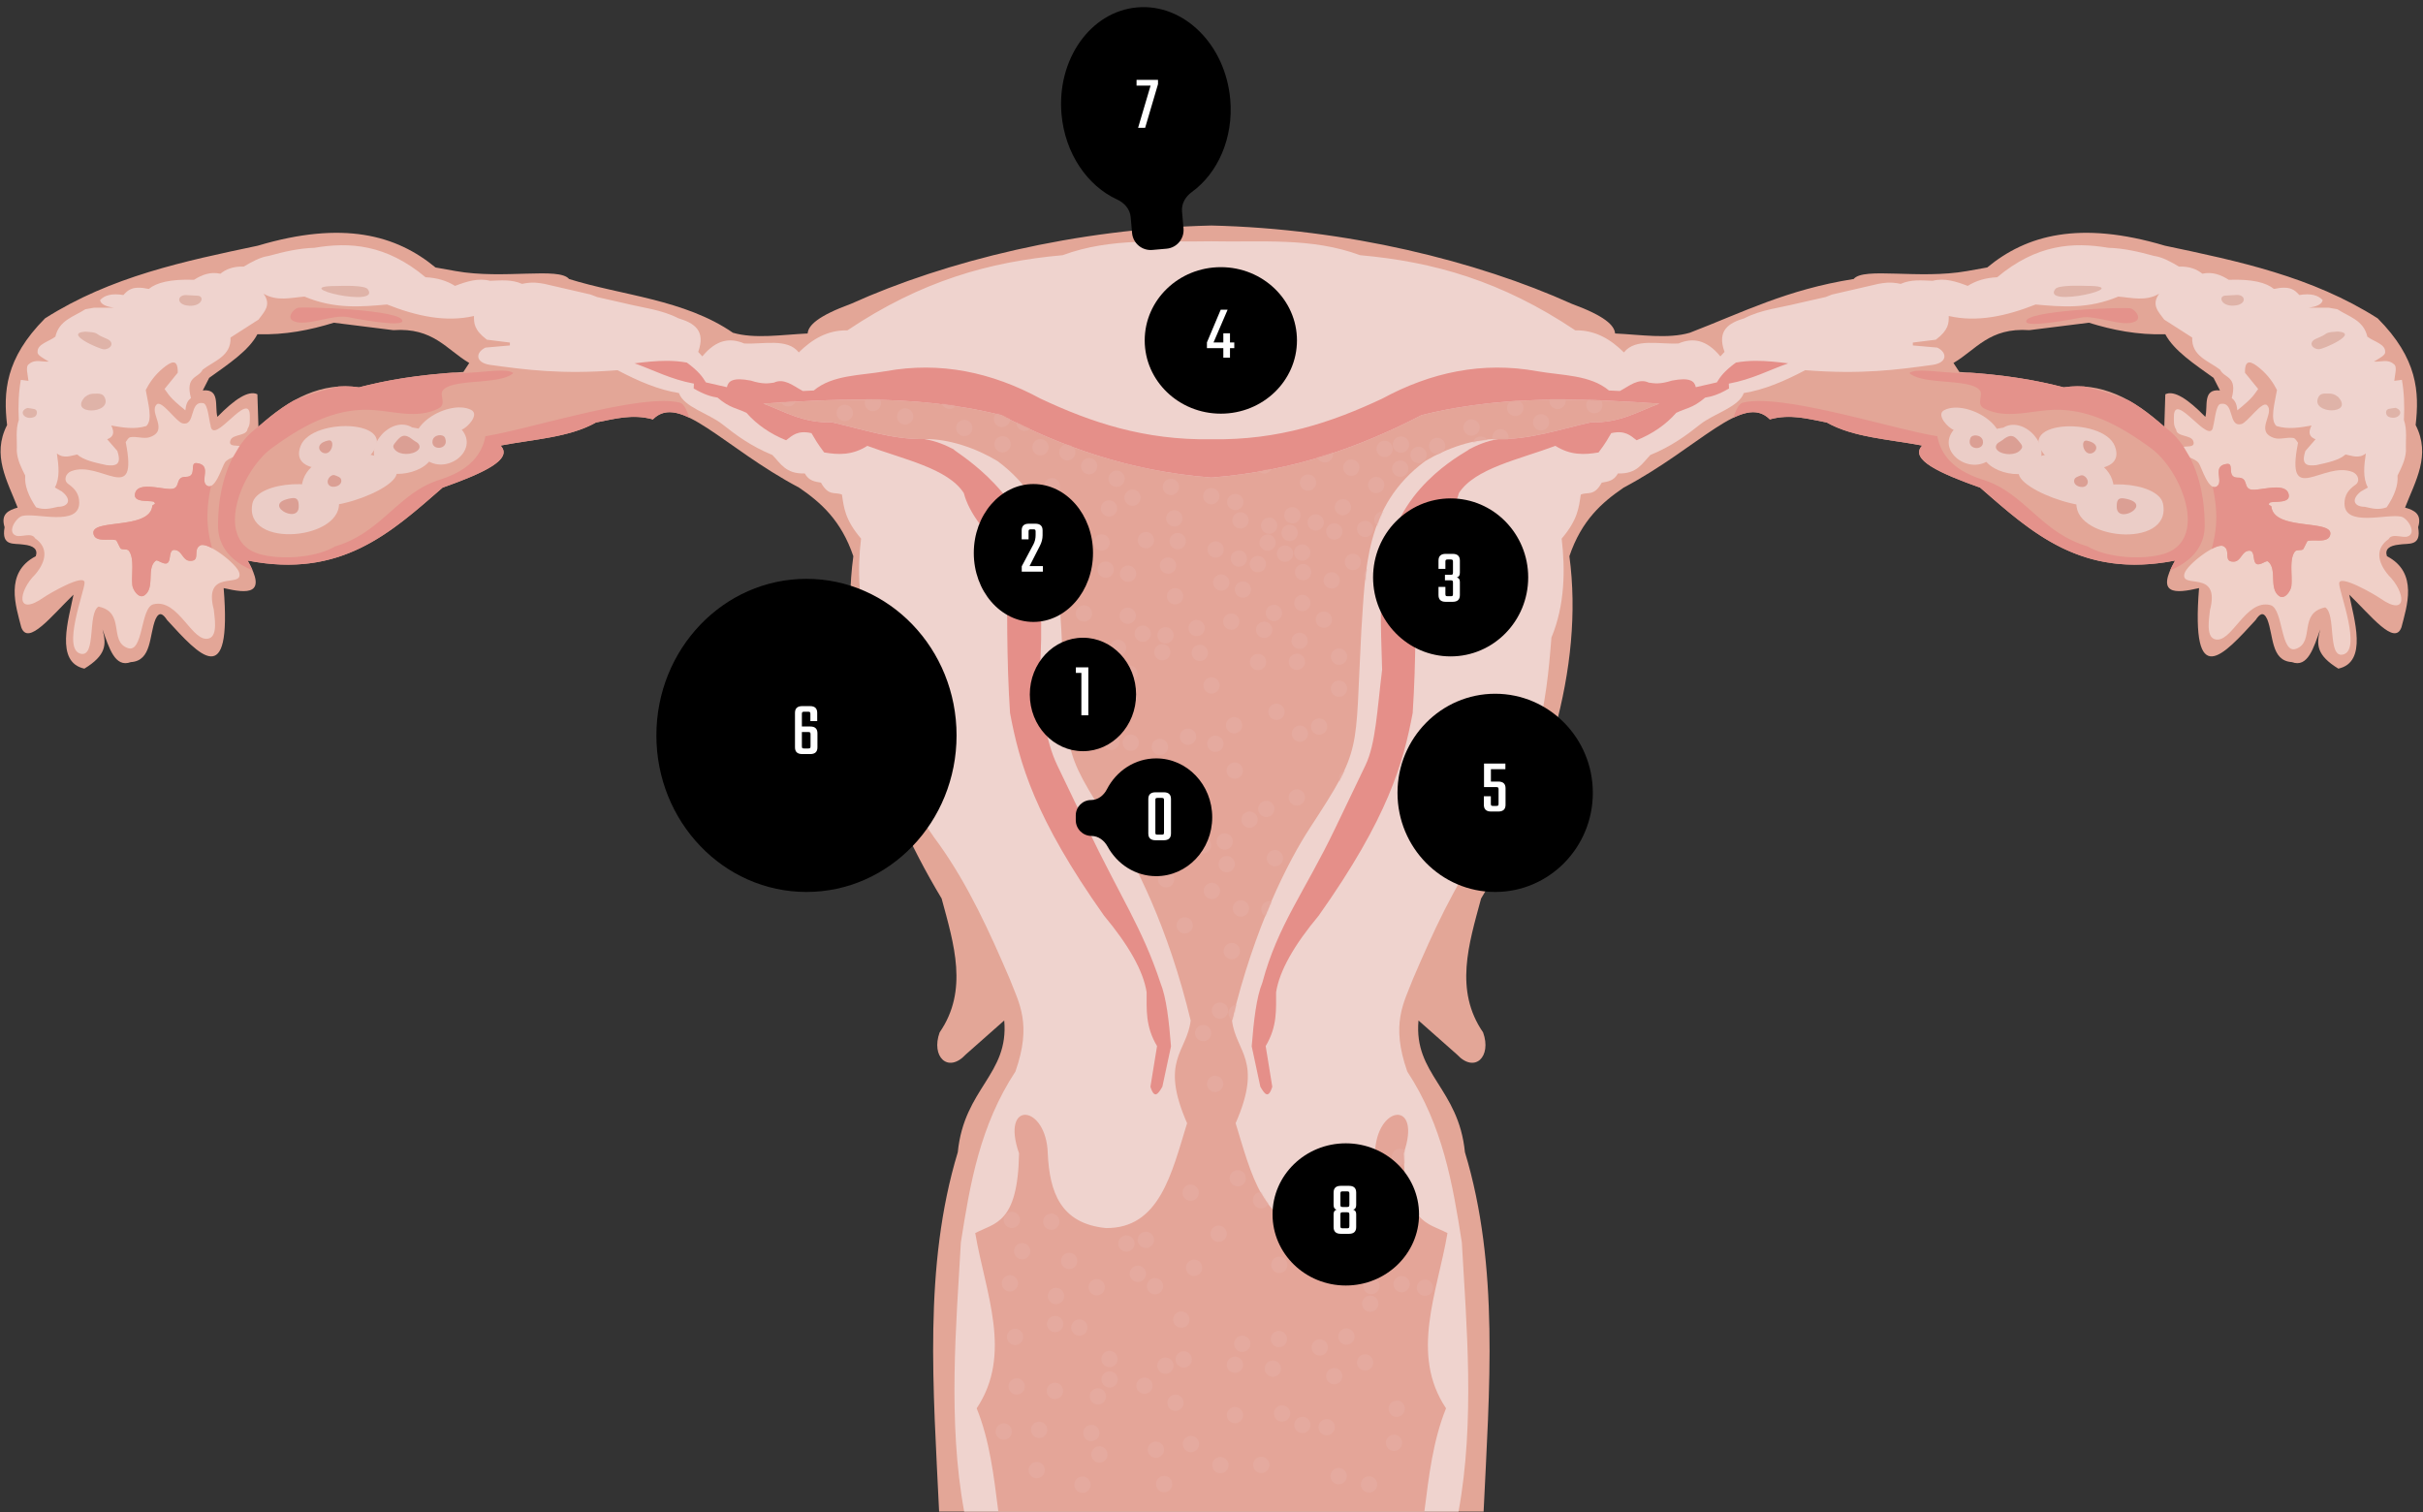 <svg width="1687" height="1053" fill="none" xmlns="http://www.w3.org/2000/svg"><rect width="100%" height="100%" fill="#333333" stroke="none"/><g clip-path="url(#a)"><path d="M843.404 157.014c-94.077 2.178-185.083 24.805-250.787 54.453-23.22 8.542-29.827 15.009-30.304 20.709-17.85.848-36.816 3.928-52.024-.506-33.648-23.257-77.996-26.058-114.086-37.426-7.012-8.497-45.695.412-78.853-5.506l-14.141-2.525c-27.249-22.55-64.287-32.863-123.744-15.152-51.107 10.779-102.255 21.412-148.108 50.582-27.956 28.091-29.023 51.506-26.43 74.285-10.802 21.048.21 38.981 7.358 57.465-6.47 1.842-11.912 4.495-9.092 13.638-2.44 13.78 6.709 11.002 13.131 12.121 7.184.7 10.159 3.343 8.588 8.082C2.82 398.7 11.18 422.49 14.811 436.73c4.748 13.249 21.252-8.125 36.365-22.728-3.239 16.77-13.173 47.004 7.576 51.518 15.134-9.293 15.497-16.648 12.627-27.274 4.565 12.778 8.613 26.899 19.697 22.729 14.761-.897 12.685-18.629 17.172-29.799 2.694-5.919 5.388-3.577 8.082.504 22.367 24.376 45.244 50.508 39.397-22.223 16.834 3.9 30.355 4.776 16.666-19.193 65.233 12.831 99.995-19.705 135.75-50.764 27.436-9.762 49.612-19.523 40.357-29.285 22.822-4.407 47.941-5.597 66.428-16.072 12.867-2.451 25.491-6.125 39.644-2.143 18.661-18.868 48.92 19.515 101.785 47.5 15.129 10.331 29.301 22.767 37.776 47.734-10.471 77.957 17.194 164.766 61.474 238.338 8.624 31.898 18.752 63.931-1.392 93.213-6.116 16.815 5.746 28.795 18.213 15.358l26.76-23.661c3.375 37.734-27.876 47.017-32.329 91.709-24.095 79.457-17.001 165.153-13.002 250.229H1032.95c4-85.076 11.1-170.772-13-250.229-4.45-44.692-35.704-53.975-32.329-91.709l26.759 23.661c12.47 13.437 24.33 1.457 18.21-15.358-20.14-29.282-10.01-61.315-1.39-93.213 44.28-73.572 71.95-160.381 61.48-238.338 8.47-24.967 22.64-37.403 37.77-47.734 52.87-27.985 83.13-66.368 101.79-47.5 14.15-3.982 26.77-.308 39.64 2.143 18.49 10.475 43.61 11.665 66.43 16.072-9.26 9.762 12.92 19.523 40.36 29.285 35.75 31.059 70.51 63.595 135.75 50.764-13.69 23.969-.17 23.093 16.66 19.193-5.84 72.731 17.03 46.599 39.4 22.223 2.69-4.081 5.39-6.423 8.08-.504 4.49 11.17 2.41 28.902 17.17 29.799 11.09 4.17 15.13-9.951 19.7-22.729-2.87 10.626-2.51 17.981 12.63 27.274 20.75-4.514 10.81-34.748 7.57-51.518 15.12 14.603 31.62 35.977 36.37 22.728 3.63-14.24 11.99-38.03-10.1-49.496-1.57-4.739 1.4-7.382 8.58-8.082 6.43-1.119 15.58 1.659 13.14-12.121 2.82-9.143-2.63-11.796-9.1-13.638 7.15-18.484 18.16-36.417 7.36-57.465 2.59-22.779 1.53-46.194-26.43-74.285-45.85-29.17-97-39.803-148.11-50.582-59.45-17.711-96.49-7.398-123.74 15.152l-14.14 2.525c-33.16 5.918-71.84-2.991-78.85 5.506-46.68 7.394-77.02 23.154-114.09 37.426-15.21 4.435-34.17 1.354-52.02.506-.48-5.7-7.09-12.167-30.31-20.709-65.7-29.648-156.709-52.275-250.786-54.453Zm-610.976 67.664 41.429 5.179c27.928-1.953 37.02 13.585 52.858 22.858l-4.108 6.25c-32.571 1.902-54.299 5.972-72.679 10.713-25.412-3.827-48.391 7.56-70 27.5l-.713-22.678c-6.178-3.051-15.975 3.553-27.858 15.715-1.991-7.299 2.127-19.69-10.179-18.393l4.465-8.75c13.328-9.584 27.579-18.939 33.572-30.357 19.357.559 36.701-2.905 53.213-8.037Zm1221.952 0c16.51 5.132 33.86 8.596 53.21 8.037 6 11.418 20.25 20.773 33.58 30.357l4.46 8.75c-12.31-1.297-8.19 11.094-10.18 18.393-11.88-12.162-21.68-18.766-27.86-15.715l-.71 22.678c-21.61-19.94-44.59-31.327-70-27.5-18.38-4.741-40.11-8.811-72.68-10.713l-4.11-6.25c15.84-9.273 24.93-24.811 52.86-22.858l41.43-5.179Z" fill="#E3A697"/><path d="M1663.1 375.304c2.25-4.272 9.62-.614 13.08-1.768 6.84-2.28.18-12.684-4.24-13.789-9.6-2.401-39.6 7.551-39.6-9.192 0-6.023 2.84-9.629 7.43-12.905 3.86-2.555 2.03-7.495-1.77-9.016-20.25-8.097-47.12 25.232-38.01-20.329-.84-.996-1.74-3.071-3.18-3.359-4.12-.824-9.45 1.327-13.43 0-14.01-4.669.75-17.101-4.95-22.804-3.42-3.419-13.59 12.014-17.86 13.082-9.55 2.389-4.5-15.999-14.67-13.966-3.19.639-4.03 12.637-4.95 15.203-1.57 15.789-27.4-25.722-27.4-6.187 0 3.528-.2 6.055 1.59 8.839.39 5.108 10.14 3.53 11.84 7.778 2.87 7.173-11.43.928-8.84 7.425 1.42 3.543 10.01 4.32 12.73 8.131 1.97 2.76 7.05 20.599 12.91 15.91 4.45-3.565-4-14.04 6.71-15.379 5.55-.693-.69 9.546 7.61 9.546 7.64 0 3.58 7.187 9.19 8.308 5.88 1.177 23.94-5.693 26.16 3.182 1.68 6.697-9.64 4.805-12.9 5.834-1.8 1.584-.66 1.494.88 2.651 1.44 17.681 44.79 8.459 40.84 20.33-1.84 5.522-11.32 2.418-15.74 3.889-.13.045-2.39 4.824-2.83 5.48-.95 1.433-4.57.192-5.83 1.768-4.18 5.224-1.71 16.982-2.47 23.511.03 3.111-4.45 10.588-8.67 7.424-7.3-5.48-.95-18.923-7.77-24.041-1.15-.857-5.75 3.378-8.14 1.591-2.79-2.097-.22-10.417-6.01-8.839-4.69 1.28-4.81 8.732-11.49 7.248-4.77-1.061-.23-8.073-5.3-10.607-5.28-2.64-25.33 12.914-27.05 18.915-3.31 11.603 25.35-3.585 17.68 25.81-.38 4.698-3.02 17.907 3.18 19.976 11.79 3.929 21.26-28.098 38.89-23.689 9.18 2.295 6.81 34.615 18.03 30.406 13.17-4.938 1.23-24.83 20.16-28.815 7.72 4.617 1.5 35.02 12.2 32.881 13.6-2.721-2.48-43.621-2.48-49.498 0-6.812 24.95 7.793 28.46 10.254 19.67 13.799 17.78-4.374 5.83-16.087-7.63-9.071-9.3-18.537.18-25.102Z" fill="#F0D0C8"/><path d="M843.4 168c-34.893.787-69.559-2.897-103.546 9.672C688.695 182.244 641.342 195.615 590 230c-13.968-.25-24.575 6.221-33.85 15.357-7.925-10.115-24.55-5.508-38.025-6.232-9.467-3.956-19.097-3.181-29.125 9L486.125 245c5.405-14.926-2.834-20.107-13.75-23.375-11.865-6.147-25.139-7.367-37.848-10.562l-18.738-4.243-4.596-1.767-32.173-7.424c-4.13-.672-7.889-1.58-15.557 0-7.425-3.26-14.849-2.368-22.274-2.123-8.131-2.157-16.262.445-24.394 3.537-5.831-3.678-12.675-5.667-20.506-6.012-27.478-22.968-52.758-24.669-77.43-20.506-10.606.287-21.211 2.729-31.818 5.657-5.775.808-11.55 3.992-17.324 7.425-7.485-.226-12.433 1.854-16.264 4.95-7.107-1.522-12.932.799-18.385 4.242-16.392-.562-26.062 1.933-31.466 6.365-11.547-2.5-14.585.89-17.678 4.242-8.338-1.373-13.25.251-16.264 3.535.525 3.063 4.389 4.568 9.9 5.303H65.419l-6.01 1.063c-7.89 5.206-18.18 7.449-20.86 19.091-4.402 3.414-12.7 5.123-12.374 10.606-.454 2.239 4.106 4.479 7.777 6.719-4.605.484-9.48-1.999-13.787 1.767-2.65 1.611-.756 7.309-.354 11.666l-5.304-.707c-1.48 8.303-1.935 17.629-1.414 27.932-2.396 6.914-1.087 14.357-1.414 21.566.426 6.376 3.174 11.755 5.873 17.157-.59 6.671 2.154 14.083 7.562 22.087 5.51 2.094 10.34.79 15.203-.353 6.65.095 10.452-4.434 2.828-10.606l-4.949-2.83c3.63-6.633 2.697-15.089 1.414-23.687 4.955 3.844 9.5 1.567 14.141.707 4.44 3.999 12.493 5.701 20.508 7.426 5.76.571 10.835.337 7.424-9.901l-7.07-8.131c3.871-1.424 5.603-4.134 2.827-9.546 8.027 1.382 16.044 2.865 24.395.353 4.644-4.32 1.306-15.423-.354-25.102 2.447-4.826 6.044-10.247 12.022-15.203 5.731-4.723 10.458-6.938 10.252 3.182l-9.192 11.314c2.923 3.723 2.846 5.515 14.497 14.848.376-3.173.895-6.292 3.888-8.484-4.09-15.668 5.108-13.616 8.131-19.799 8.086-6.193 19.946-9.422 19.422-22.379l19.5-12.5c3.841-5.287 9.243-10.157 3.5-18 9.5 5.523 19 2.722 28.5 2 20.9 8.768 39.203 7.146 57.5 5.5 20.45 8.057 40.713 12.553 60.5 8-.058 4.845-.057 9.702 9 16.5l16 2v2l-17 1.5c-7.013 3.367-7.221 10.386 3 12 24.863 3.417 49.751 6.823 88.932 3.732 14.26 7.527 28.519 13.688 42.779 15.911 3.281 9.708 20.926 14.337 30.297 21.783 9.725 7.727 19.964 15.255 34.758 21.349 5.667 5.825 9.326 13.324 22.558 12.844 2.863 5.26 7.111 5.675 11.266 6.414 5.415 9.84 9.79 6.175 14.613 8.321 1.316 8.799 1.932 17.279 13.297 30.646-2.537 21.294-2.329 46.224 7.143 68.932C610.162 490.303 615.967 536.983 654 588c20.456 28.811 35.041 60.976 49 93.5 6.473 16.874 15.632 31.331 4 64.5-24.815 37.845-31.633 78.388-38 119-3.182 56.657-9.275 124.593 2.32 187.42h344.16c11.6-62.827 5.5-130.763 2.32-187.42-6.37-40.612-13.18-81.155-37.999-119-11.632-33.169-2.473-47.626 4-64.5 13.959-32.524 28.549-64.689 48.999-93.5 38.03-51.017 43.84-97.697 47.36-144.068 9.47-22.708 9.68-47.638 7.14-68.932 11.37-13.367 11.98-21.847 13.3-30.646 4.82-2.146 9.2 1.519 14.61-8.321 4.16-.739 8.4-1.154 11.27-6.414 13.23.48 16.89-7.019 22.56-12.844 14.79-6.094 25.03-13.622 34.75-21.349 9.37-7.446 27.02-12.075 30.3-21.783 14.26-2.223 28.52-8.384 42.78-15.911 39.18 3.091 64.07-.315 88.93-3.732 10.22-1.614 10.01-8.633 3-12l-17-1.5v-2l16-2c9.06-6.798 9.06-11.655 9-16.5 19.79 4.553 40.05.057 60.5-8 18.3 1.646 36.6 3.268 57.5-5.5 9.5.722 19 3.523 28.5-2-5.74 7.843-.34 12.713 3.5 18l19.5 12.5c-.52 12.957 11.34 16.186 19.42 22.379 3.03 6.183 12.22 4.131 8.13 19.799 3 2.192 3.52 5.311 3.89 8.484 11.65-9.333 11.58-11.125 14.5-14.848l-9.19-11.314c-.21-10.12 4.52-7.905 10.25-3.182 5.98 4.956 9.58 10.377 12.02 15.203-1.66 9.679-4.99 20.782-.35 25.102 8.35 2.512 16.37 1.029 24.4-.353-2.78 5.412-1.05 8.122 2.82 9.546l-7.07 8.131c-3.41 10.238 1.67 10.472 7.43 9.901 8.01-1.725 16.07-3.427 20.5-7.426 4.65.86 9.19 3.137 14.15-.707-1.29 8.598-2.22 17.054 1.41 23.687l-4.95 2.83c-7.62 6.172-3.82 10.702 2.83 10.606 4.86 1.143 9.69 2.447 15.2.353 5.41-8.004 8.15-15.416 7.56-22.087 2.7-5.402 5.45-10.781 5.88-17.157-.33-7.209.98-14.652-1.42-21.566.52-10.303.07-19.629-1.41-27.932l-5.31.707c.41-4.357 2.3-10.055-.35-11.666-4.31-3.766-9.18-1.283-13.79-1.767 3.67-2.24 8.23-4.48 7.78-6.719.33-5.483-7.97-7.192-12.37-10.606-2.68-11.642-12.97-13.885-20.86-19.091l-6.01-1.063h-14.15c5.52-.735 9.38-2.24 9.9-5.303-3.01-3.284-7.92-4.908-16.26-3.535-3.09-3.352-6.13-6.742-17.68-4.242-5.4-4.432-15.07-6.927-31.46-6.365-5.46-3.443-11.28-5.764-18.39-4.242-3.83-3.096-8.78-5.176-16.26-4.95-5.78-3.433-11.55-6.617-17.33-7.425-10.6-2.928-21.21-5.37-31.81-5.657-24.68-4.163-49.96-2.462-77.43 20.506-7.84.345-14.68 2.334-20.51 6.012-8.13-3.092-16.26-5.694-24.39-3.537-7.43-.245-14.85-1.137-22.28 2.123-7.67-1.58-11.43-.672-15.55 0l-32.18 7.424-4.59 1.767-18.74 4.243c-12.71 3.195-25.98 4.415-37.85 10.562-10.92 3.268-19.16 8.449-13.75 23.375l-2.88 3.125c-10.02-12.181-19.65-12.956-29.12-9-13.48.724-30.1-3.883-38.03 6.232-9.27-9.136-19.88-15.607-33.85-15.357-51.34-34.385-98.69-47.756-149.849-52.328-33.987-12.569-68.653-8.885-103.547-9.672h-.004Z" fill="#EFD3CE"/><path d="M24.406 374.758c-2.244-4.271-9.619-.613-13.081-1.767-6.84-2.28-.178-12.684 4.242-13.789 9.604-2.401 39.598 7.551 39.598-9.192 0-6.024-2.838-9.629-7.424-12.905-3.863-2.556-2.033-7.496 1.767-9.016 20.245-8.098 47.12 25.232 38.008-20.329.841-.996 1.743-3.071 3.181-3.359 4.124-.825 9.455 1.327 13.435 0 14.01-4.67-.753-17.101 4.95-22.804 3.42-3.42 13.586 12.014 17.855 13.081 9.555 2.389 4.505-15.998 14.672-13.965 3.192.638 4.033 12.637 4.95 15.203 1.573 15.789 27.4-25.722 27.4-6.187 0 3.528.199 6.055-1.591 8.839-.394 5.108-10.145 3.53-11.844 7.778-2.869 7.173 11.438.927 8.839 7.424-1.417 3.544-10.005 4.321-12.728 8.132-1.971 2.759-7.043 20.599-12.905 15.91-4.456-3.565 3.998-14.04-6.717-15.38-5.543-.692.69 9.546-7.602 9.546-7.642 0-3.587 7.188-9.192 8.309-5.883 1.176-23.944-5.693-26.163 3.182-1.674 6.696 9.646 4.804 12.905 5.833 1.794 1.585.659 1.495-.884 2.652-1.442 17.681-44.792 8.459-40.835 20.329 1.84 5.522 11.32 2.419 15.733 3.89.135.045 2.39 4.823 2.828 5.48.956 1.433 4.573.192 5.834 1.767 4.18 5.225 1.707 16.983 2.475 23.512-.034 3.111 4.443 10.588 8.662 7.424 7.307-5.48.953-18.923 7.778-24.041 1.142-.857 5.749 3.378 8.132 1.591 2.795-2.097.225-10.417 6.01-8.839 4.694 1.28 4.813 8.732 11.491 7.248 4.775-1.062.236-8.074 5.303-10.607 5.281-2.641 25.332 12.913 27.047 18.915 3.315 11.603-25.346-3.585-17.678 25.81.376 4.698 3.025 17.906-3.182 19.975-11.788 3.93-21.253-28.097-38.891-23.688-9.178 2.295-6.808 34.614-18.031 30.406-13.17-4.939-1.226-24.83-20.153-28.815-7.718 4.617-1.504 35.019-12.197 32.881-13.605-2.721 2.475-43.621 2.475-49.498 0-6.812-24.954 7.792-28.461 10.253-19.667 13.799-17.784-4.373-5.834-16.086 7.633-9.071 9.307-18.537-.177-25.103Z" fill="#F0D0C8"/><path d="M207.016 214.422c-2.848 1.04-7.556 6.651-2.828 9.015 8.779 4.39 27.229-4.807 38.007-2.651 5.513 1.102 36.526 6.917 37.83 3.005 2.741-8.221-71.485-10.639-73.009-9.369ZM1483.8 214.799c2.85 1.04 7.56 6.652 2.83 9.016-8.78 4.389-27.23-4.807-38-2.652-5.52 1.103-36.53 6.918-37.83 3.005-2.74-8.221 71.48-10.639 73-9.369Z" fill="#E4928B"/><path d="M603.248 278.238c-24.029-.158-47.901 1.187-71.748 2.762 14.85 5.48 27.429 13.61 47.5 13 20.924 4.662 42.132 12.086 64.574 11.691 16.81-.295 35.897 6.245 50.926 15.309 42.161 31.238 41.525 75.415 44.5 118.5 4.599 85.545-1.128 80.484 35.5 136.5 15.521 23.736 38.824 69.421 54.5 134.5-2.614 22.052-21.783 27.55-2.5 71.5-10.798 35.113-19.27 73.345-56.5 73-31.668-3.115-39.25-25.079-40.5-52-.976-33.98-33.077-37.595-20 0-.852 49.238-16.922 48.258-30.5 55.5 7.032 41.44 26.232 84.283 1 122 9.085 22.35 11.948 47.19 15.092 71.92H991.709c3.144-24.73 6.007-49.57 15.091-71.92-25.231-37.717-6.03-80.56 1-122-13.578-7.242-29.647-6.262-30.499-55.5 13.076-37.595-19.024-33.98-20 0-1.25 26.921-8.832 48.885-40.5 52-37.23.345-45.702-37.887-56.5-73 19.283-43.95.114-49.448-2.5-71.5 15.675-65.079 38.979-110.764 54.5-134.5 36.628-56.016 30.901-50.955 35.5-136.5 2.975-43.085 2.339-87.262 44.5-118.5 15.029-9.064 34.119-15.605 50.929-15.309 22.44.395 43.65-7.029 64.57-11.691 20.07.61 32.65-7.52 47.5-13-23.85-1.575-47.72-2.92-71.75-2.762-30.89.204-62.05 2.891-93.749 10.762-41.761 21.54-87.772 38.831-146.405 43.5C784.772 327.831 738.761 310.54 697 289c-31.702-7.871-62.857-10.558-93.752-10.762Z" fill="#E4A598"/><path d="M464.535 251.232c-7.586-.043-15.173.794-22.76 1.727 13.656 4.79 24.78 11.028 41.368 14.143l-.178 3.359c7.544 4.413 12.336 5.679 16.617 6.363 8.66 7.421 13.582 7.364 20.152 10.606 7.281 8.275 16.527 14.587 27.579 19.091 4.296-3.245 7.931-7.152 17.677-4.949 2.373 3.905 3.822 6.888 8.838 13.436 9.664 1.646 19.458 2.137 30.053-4.596 25.108 9.432 56.025 15.596 67.174 32.881 3.715 14.26 15.424 28.519 30.406 42.779-.353 36.77-.646 73.539 1.768 110.309 6.535 34.809 17.107 72.847 65.408 141.068 17.007 20.381 27.353 38.339 29.697 53.387.056 11.968-.971 23.695 7.248 37.477l-4.596 28.283c2.77 9.091 5.539 4.751 8.309 0l6.01-28.108c-1.389-17.685-3.237-34.146-7.424-44.371-12.439-37.653-27.613-59.323-50.559-107.127l-21.213-44.193c-8.457-17.619-10.813-40.144-12.099-65.762 1.768-29.121 1.601-61.328-5.596-81.67-7.597-45.74-56.111-72.267-54.344-72.49-5.85-3.019-12.083-5.795-20.496-7.184-22.442.395-43.65-7.029-64.574-11.691-20.071.61-32.65-7.52-47.5-13 23.847-1.575 47.719-2.92 71.748-2.762 30.895.204 62.05 2.891 93.752 10.762 41.761 21.54 87.772 38.831 146.404 43.5 58.633-4.669 104.644-21.96 146.405-43.5 31.701-7.871 62.861-10.558 93.751-10.762 24.03-.158 47.9 1.187 71.75 2.762-14.85 5.48-27.43 13.61-47.5 13-20.93 4.662-42.13 12.086-64.58 11.691-8.41 1.389-14.64 4.164-20.49 7.184 1.77.223-46.999 22.25-56.095 71.74-7.197 20.342-5.115 52.049-4.346 81.67-3.506 28.192-4.418 51.551-11.6 66.512l-21.213 44.193c-21.21 44.187-39.88 67.095-50.558 107.127-4.187 10.225-6.035 26.686-7.424 44.371l6.01 28.108c2.769 4.751 5.539 9.091 8.308 0l-4.595-28.283c8.218-13.782 7.192-25.509 7.248-37.477 2.343-15.048 12.689-33.006 29.697-53.387 48.301-68.221 58.873-106.259 65.408-141.068 2.414-36.77 2.12-73.539 1.768-110.309 14.982-14.26 26.692-28.519 30.402-42.779 11.15-17.285 42.07-23.449 67.18-32.881 10.59 6.733 20.39 6.242 30.05 4.596 5.02-6.548 6.47-9.531 8.84-13.436 9.74-2.203 13.38 1.704 17.68 4.949 11.05-4.504 20.29-10.816 27.57-19.091 6.57-3.242 11.5-3.185 20.16-10.606 4.28-.684 9.07-1.95 16.61-6.363l-.17-3.359c16.58-3.115 27.71-9.353 41.36-14.143-7.58-.933-15.17-1.77-22.76-1.727-4.55.026-9.1.369-13.65 1.198-8.3 6.087-10.98 10.014-13.26 13.787l-14.67 3.359c-.85-4.14-3.89-7.059-16.62-4.596-8.47 2.688-12.15 1.962-16.09 1.415-7.2-3.386-13.57 2.343-20.15 5.833l-7.6-.353c-13.15-11.035-32.6-10.354-50.03-13.436-38.04-6.896-73.793.667-107.833 19.092-34.834 16.39-72.221 29.095-118.963 28.285-46.741.81-84.128-11.895-118.963-28.285-34.04-18.425-69.795-25.988-107.834-19.092-17.428 3.082-36.881 2.401-50.027 13.436l-7.601.353c-6.577-3.49-12.951-9.219-20.153-5.833-3.936.547-7.621 1.273-16.086-1.415-12.731-2.463-15.772.456-16.617 4.596l-14.672-3.359c-2.279-3.773-4.963-7.7-13.26-13.787-4.552-.829-9.104-1.172-13.656-1.198Z" fill="#E58F89"/><path d="M1337.49 258.061c-3.75.028-6.65.467-8.05 1.707 9.33 8.479 42.63 3.509 49.08 12.107 2.46 3.28-2.88 9.578 3.04 12.537 16.45 8.223 34.17.474 52.11.897 25.44.599 47.03 14.473 63.64 26.517 21.95 15.914 40.87 64.742 8.84 73.893-15.05 4.3-39.31 2.618-52.68-5.303-32.24-9.481-43.75-37.024-72.22-46.205-10.31-3.324-28.63-10.371-32.43-30.518-30.87-4.873-108.31-30.109-135.41-23.334-2.81.703-4.98 5.631-6.53 10.471 10.32-4.965 18.6-5.66 25.36 1.17 14.15-3.982 26.77-.308 39.64 2.143 18.49 10.475 43.61 11.665 66.43 16.072-9.26 9.762 12.92 19.523 40.36 29.285 35.75 31.059 70.51 63.595 135.75 50.764-1.46 2.55-2.59 4.804-3.46 6.818 13.01-5.4 24.04-15.185 24.04-31.082 0-20.506-4.46-36.117-10.21-47.389l-4.47-7.57c-2.99-4.422-6.1-7.895-8.98-10.406-11.74-9.806-20.57-16.986-28.96-21.678-9.58-4.071-20.11-7.207-31.31-9.859a64.82 64.82 0 0 0-14.19.58c-16.99-4.382-36.86-8.189-65.49-10.242-9.8 1.045-24.51-1.446-33.9-1.375ZM1550.98 322.943c-.15.001-.31.014-.49.036-10.71 1.339-2.26 11.813-6.71 15.378-1.11.89-2.2.966-3.24.491 4.98 22.303 1.43 34.849-.65 43.347 3.46-1.832 6.5-2.755 8.13-1.941 5.07 2.533.53 9.544 5.3 10.605 6.68 1.484 6.8-5.968 11.49-7.248 5.79-1.577 3.22 6.744 6.01 8.84 2.39 1.787 6.99-2.449 8.14-1.592 6.82 5.119.47 18.563 7.77 24.043 4.22 3.164 8.7-4.314 8.67-7.425.76-6.529-1.71-18.288 2.47-23.512 1.26-1.576 4.88-.335 5.84-1.768.43-.656 2.69-5.435 2.82-5.48 4.42-1.471 13.9 1.633 15.74-3.889 3.95-11.87-39.4-2.647-40.84-20.328-1.54-1.157-2.68-1.068-.88-2.652 3.26-1.029 14.58.862 12.9-5.834-2.22-8.875-20.28-2.005-26.16-3.182-5.61-1.121-1.55-8.309-9.19-8.309-8.04 0-2.44-9.609-7.12-9.58ZM349.315 258.061c3.752.026 6.654.467 8.05 1.707-9.327 8.479-42.624 3.509-49.072 12.107-2.46 3.28 2.875 9.578-3.043 12.537-16.447 8.224-34.175.474-52.111.897-25.442.599-47.027 14.473-63.641 26.517-21.951 15.914-40.867 64.742-8.838 73.893 15.051 4.3 39.307 2.618 52.68-5.303 32.235-9.481 43.749-37.024 72.217-46.205 10.307-3.324 28.636-10.371 32.435-30.518 30.865-4.873 108.31-30.109 135.41-23.334 2.809.703 4.976 5.631 6.528 10.471-10.317-4.965-18.603-5.66-25.358 1.17-14.153-3.982-26.777-.308-39.644 2.143-18.487 10.475-43.606 11.665-66.428 16.072 9.255 9.762-12.921 19.523-40.357 29.285-35.755 31.059-70.517 63.596-135.75 50.764 1.456 2.55 2.587 4.804 3.457 6.818-13.013-5.4-24.041-15.185-24.041-31.082 0-20.506 4.457-36.117 10.205-47.389l4.472-7.57c2.996-4.422 6.105-7.895 8.981-10.406 11.737-9.806 20.574-16.986 28.963-21.678 9.576-4.071 20.109-7.207 31.306-9.859a64.896 64.896 0 0 1 14.192.58c16.99-4.382 36.86-8.189 65.492-10.242 9.801 1.045 24.506-1.446 33.895-1.375ZM136.527 322.399c.151.001.314.015.487.034 10.715 1.34 2.26 11.814 6.716 15.379 1.112.89 2.196.965 3.235.49-4.978 22.303-1.428 34.85.656 43.348-3.467-1.833-6.504-2.756-8.133-1.941-5.066 2.533-.529 9.544-5.304 10.605-6.678 1.484-6.797-5.968-11.491-7.248-5.785-1.578-3.214 6.743-6.009 8.84-2.383 1.787-6.989-2.449-8.131-1.592-6.825 5.119-.472 18.563-7.78 24.043-4.218 3.164-8.696-4.315-8.662-7.426-.768-6.528 1.705-18.287-2.474-23.511-1.26-1.576-4.879-.335-5.834-1.768-.438-.656-2.694-5.436-2.828-5.48-4.412-1.471-13.892 1.633-15.733-3.889-3.957-11.87 39.392-2.648 40.834-20.328 1.543-1.157 2.679-1.068.885-2.653-3.258-1.029-14.578.863-12.904-5.834 2.218-8.875 20.279-2.005 26.162-3.181 5.605-1.121 1.55-8.309 9.193-8.309 8.032 0 2.434-9.608 7.115-9.579Z" fill="#E4928B"/><path d="M1394.75 297.75c-9.56 1.084-12.75 5.252-14.5 14-3.28 16.409 29.78 24.207 38 13.25 11.09-14.783-9.59-35.81-23.5-27.25Z" fill="#EBCDC7"/><path d="M1360.25 299.25c-3.5-.949-12.81-10.597-6.5-13.75 16.46-8.229 54.92 15.109 32.25 34-14.58 12.151-38.13-5.393-25.75-20.25ZM1405.75 327.75c-5.16 13.108 62.89 37.041 65.75 17 4.69-32.846-53.23-37.347-65.75-17Z" fill="#EBCDC7"/><path d="M1446 348c-5.52 27.783 66.48 35.136 60 2.75-3.19-15.965-51.29-18.928-60-2.75ZM1427.25 320.5c-30.82-27.877 37.21-31.201 45.25-9.75 8.5 22.671-36.55 16.279-45.25 9.75Z" fill="#EBCDC7"/><path d="M1452.87 306.75c-2.98-.359-2.81 3.464-2 5.5 3.75 9.37 16.29-2.642 2-5.5ZM1448.43 331.094c-1.77.739-3.63 1.164-4.15 2.74-1.46 4.374 5.69 6.773 8.31 4.155 2.96-2.967-1.12-8.165-4.16-6.895ZM1478.75 347c-4.57-.736-5 2.247-5 5.875 0 12.981 27.04-2.327 5-5.875ZM1406.97 308.888c.65.81 1.29 1.942.74 3.021-1.22 2.383-3.78 3.678-6.31 4.084-3.05.49-6.31.135-9.07-1.304-1.43-.745-2.93-2.148-2.68-3.877.36-2.511 3.03-3.147 4.59-4.429 6.57-5.405 8.96-2.262 12.73 2.505ZM1371.89 305.02c-3.38 8.4 10.17 9.347 8.66 1.768-.83-4.131-7.44-4.822-8.66-1.768Z" fill="#DB9F94"/><path d="M286.985 297.598c9.559 1.084 12.751 5.252 14.5 14 3.282 16.409-29.782 24.207-38 13.25-11.087-14.783 9.59-35.81 23.5-27.25Z" fill="#EBCDC7"/><path d="M321.485 299.098c3.498-.949 12.806-10.597 6.5-13.75-16.458-8.229-54.918 15.109-32.25 34 14.582 12.151 38.132-5.393 25.75-20.25ZM275.985 327.598c5.157 13.108-62.886 37.041-65.749 17-4.693-32.846 53.228-37.347 65.749-17Z" fill="#EBCDC7"/><path d="M235.735 347.848c5.525 27.783-66.477 35.136-60 2.75 3.193-15.965 51.289-18.928 60-2.75ZM254.485 320.348c30.825-27.877-37.205-31.201-45.25-9.75-8.501 22.671 36.546 16.279 45.25 9.75Z" fill="#EBCDC7"/><path d="M228.861 306.598c2.981-.359 2.814 3.464 2 5.5-3.748 9.369-16.291-2.642-2-5.5ZM233.305 330.942c1.769.739 3.629 1.164 4.154 2.74 1.458 4.374-5.69 6.773-8.309 4.155-2.966-2.967 1.112-8.165 4.155-6.895ZM202.986 346.848c4.571-.736 4.999 2.246 4.999 5.875 0 12.981-27.042-2.327-4.999-5.875ZM274.761 308.736c-.641.81-1.288 1.942-.734 3.021 1.223 2.383 3.779 3.678 6.309 4.084 3.053.49 6.309.135 9.07-1.304 1.43-.745 2.934-2.148 2.683-3.877-.364-2.512-3.031-3.147-4.59-4.429-6.57-5.405-8.965-2.262-12.738 2.505ZM309.849 304.868c3.374 8.4-10.178 9.347-8.662 1.768.826-4.131 7.435-4.822 8.662-1.768Z" fill="#DB9F94"/><path d="M1431.02 201.164c-10.28 13.7 57.21-2.122 21.92-2.122-4.95-.161-19.64-.61-21.92 2.122ZM1557 205.375c-2.58.146-5.17.237-7.75.437-5.24.407-2.53 8.484 7.87 6.751 7.24-1.206 6.37-7.621-.12-7.188ZM1627.56 230.812c-2.62.363-6.2.041-8.56 1.813-2.04 1.53-4.7 2.318-6.94 3.437-5.04 2.52-2.21 7.063 2.56 7.063 2.97 0 28.68-11.263 12.94-12.313ZM1627.95 276.382c-2.58-2.028-4.16-2.386-6.9-2.386-3.02 0-5.68-.323-7.07 2.916-4.94 11.539 25.38 12.028 13.97-.53ZM1667.87 283.938c-1.62.27-3.28.381-4.87.812-2.62.71-1.96 4.588.06 5.437 6.62 2.786 11.76-3.935 4.81-6.249ZM255.984 201.252c10.275 13.701-57.209-2.121-21.92-2.121 4.945-.161 19.641-.61 21.92 2.121ZM130.002 205.463c2.584.146 5.171.238 7.75.438 5.241.406 2.526 8.483-7.875 6.75-7.236-1.206-6.364-7.62.125-7.188ZM59.44 230.901c2.618.362 6.2.041 8.562 1.812 2.04 1.531 4.699 2.318 6.938 3.438 5.04 2.52 2.214 7.063-2.563 7.063-2.96 0-28.68-11.264-12.937-12.313ZM59.055 276.471c2.581-2.029 4.158-2.387 6.894-2.387 3.02 0 5.683-.323 7.071 2.917 4.945 11.538-25.382 12.028-13.965-.53ZM19.127 284.026c1.625.271 3.285.382 4.875.812 2.623.711 1.955 4.588-.063 5.438-6.614 2.785-11.754-3.936-4.812-6.25Z" fill="#DFB3A8"/><mask id="b" style="mask-type:luminance" maskUnits="userSpaceOnUse" x="531" y="278" width="625" height="775"><path d="M603.248 278.238c-24.029-.158-47.901 1.187-71.748 2.762 14.85 5.48 27.429 13.61 47.5 13 20.924 4.662 42.132 12.086 64.574 11.691 16.81-.296 35.897 6.245 50.926 15.309 42.161 31.238 41.525 75.415 44.5 118.5 4.599 85.545-1.128 80.484 35.5 136.5 15.521 23.736 38.824 69.421 54.5 134.5-2.614 22.052-21.783 27.55-2.5 71.5-10.798 35.113-19.27 73.345-56.5 73-31.668-3.115-39.25-25.079-40.5-52-.976-33.98-33.077-37.595-20 0-.852 49.238-16.922 48.258-30.5 55.5 7.032 41.44 26.232 84.283 1 122 9.085 22.35 11.948 47.19 15.092 71.92H991.709c3.144-24.73 6.007-49.57 15.091-71.92-25.231-37.717-6.03-80.56 1-122-13.578-7.242-29.647-6.262-30.499-55.5 13.076-37.595-19.024-33.98-20 0-1.25 26.921-8.832 48.885-40.5 52-37.23.345-45.702-37.887-56.5-73 19.283-43.95.114-49.448-2.5-71.5 15.675-65.079 38.979-110.764 54.5-134.5 36.628-56.016 30.901-50.955 35.5-136.5 2.975-43.085 2.339-87.262 44.5-118.5 15.029-9.064 34.119-15.605 50.929-15.309 22.44.395 43.65-7.029 64.57-11.691 20.07.61 32.65-7.52 47.5-13-23.85-1.575-47.72-2.92-71.75-2.762-30.89.204-62.05 2.891-93.749 10.762-41.761 21.54-87.772 38.831-146.404 43.5C784.772 327.831 738.761 310.54 697 289c-31.702-7.871-62.857-10.558-93.752-10.762Z" fill="#fff"/></mask><g mask="url(#b)" fill="#E5AA9F"><path d="M851.694 754.619a5.657 5.657 0 1 1-11.314 0 5.657 5.657 0 0 1 11.314 0ZM737.597 850.565a5.661 5.661 0 0 1-1.656 4 5.663 5.663 0 0 1-4 1.657 5.661 5.661 0 0 1-4-1.657 5.658 5.658 0 0 1-1.227-6.164 5.663 5.663 0 0 1 3.062-3.062 5.661 5.661 0 0 1 7.391 3.062 5.66 5.66 0 0 1 .43 2.164ZM710.146 849.337a5.657 5.657 0 1 1-11.314 0 5.657 5.657 0 0 1 11.314 0ZM717.332 871.115a5.656 5.656 0 1 1-11.312.002 5.656 5.656 0 0 1 11.312-.002ZM708.816 893.528a5.657 5.657 0 1 1-11.314 0 5.657 5.657 0 0 1 11.314 0ZM712.393 930.804a5.661 5.661 0 0 1-1.656 4 5.644 5.644 0 0 1-1.836 1.226 5.642 5.642 0 0 1-4.329 0 5.658 5.658 0 0 1-3.062-7.391 5.67 5.67 0 0 1 3.062-3.061 5.662 5.662 0 0 1 4.329 0 5.66 5.66 0 0 1 3.062 3.061c.284.687.43 1.422.43 2.165ZM713.494 965.275a5.661 5.661 0 0 1-1.656 4 5.66 5.66 0 0 1-9.227-1.835 5.661 5.661 0 0 1 3.062-7.391 5.662 5.662 0 0 1 4.329 0 5.66 5.66 0 0 1 3.062 3.062c.284.686.43 1.421.43 2.164ZM704.501 996.68a5.66 5.66 0 0 1-1.656 4c-.526.52-1.149.94-1.836 1.23-.686.28-1.422.43-2.164.43a5.66 5.66 0 0 1-4-9.66 5.654 5.654 0 0 1 8-.001 5.66 5.66 0 0 1 1.656 4.001ZM729.168 995.509a5.662 5.662 0 0 1-1.657 4 5.845 5.845 0 0 1-1.835 1.231c-.687.28-1.422.43-2.165.43-.743 0-1.479-.15-2.165-.43a5.834 5.834 0 0 1-1.835-1.231 5.645 5.645 0 0 1-1.657-4 5.66 5.66 0 0 1 3.492-5.226 5.661 5.661 0 0 1 7.391 3.062 5.66 5.66 0 0 1 .431 2.164ZM727.468 1023.53a5.662 5.662 0 0 1-1.657 4c-.525.52-1.149.94-1.835 1.22a5.55 5.55 0 0 1-2.165.43 5.55 5.55 0 0 1-2.164-.43c-.687-.28-1.31-.7-1.836-1.22a5.687 5.687 0 0 1-1.656-4c0-.75.146-1.48.43-2.17a5.54 5.54 0 0 1 1.226-1.83 5.531 5.531 0 0 1 1.836-1.23 5.736 5.736 0 0 1 2.164-.43c.743 0 1.479.15 2.165.43.686.28 1.31.7 1.835 1.23.526.52.942 1.14 1.227 1.83.284.69.43 1.42.43 2.17ZM740.153 968.362a5.665 5.665 0 0 1-1.657 4 5.656 5.656 0 1 1 1.657-4ZM740.3 921.802a5.661 5.661 0 0 1-1.656 4 5.666 5.666 0 0 1-4 1.657 5.656 5.656 0 1 1 5.656-5.657ZM740.878 902.316a5.66 5.66 0 0 1-5.657 5.656 5.665 5.665 0 0 1-4-1.656 5.66 5.66 0 0 1 1.835-9.227 5.665 5.665 0 0 1 6.165 1.227 5.645 5.645 0 0 1 1.657 4ZM809.846 895.468a5.656 5.656 0 1 1-11.313.002 5.656 5.656 0 0 1 11.313-.002ZM803.476 863.225a5.662 5.662 0 0 1-3.492 5.226 5.647 5.647 0 0 1-4.33 0 5.64 5.64 0 0 1-3.061-3.061 5.643 5.643 0 0 1 0-4.33 5.666 5.666 0 0 1 3.061-3.061 5.666 5.666 0 0 1 4.33 0 5.656 5.656 0 0 1 3.492 5.226ZM797.878 886.869a5.662 5.662 0 0 1-3.492 5.226 5.657 5.657 0 1 1 3.492-5.226ZM828.138 918.746a5.647 5.647 0 0 1-1.657 4 5.656 5.656 0 1 1 1.657-4ZM829.83 946.473a5.657 5.657 0 1 1-11.314 0 5.657 5.657 0 0 1 11.314 0ZM810.457 1009.31a5.662 5.662 0 0 1-1.657 4c-.525.52-1.148.94-1.835 1.22a5.55 5.55 0 0 1-2.164.43 5.55 5.55 0 0 1-2.165-.43c-.687-.28-1.31-.7-1.836-1.22a5.662 5.662 0 0 1-1.226-6.17c.285-.68.701-1.31 1.226-1.83a5.531 5.531 0 0 1 1.836-1.23 5.737 5.737 0 0 1 2.165-.43c.742 0 1.478.15 2.164.43.687.28 1.31.7 1.835 1.23.526.52.942 1.15 1.227 1.83.284.69.43 1.42.43 2.17ZM771.109 1012.64a5.687 5.687 0 0 1-1.657 4c-.526.52-1.149.94-1.836 1.23-.686.28-1.421.43-2.164.43-.743 0-1.479-.15-2.165-.43a5.848 5.848 0 0 1-1.835-1.23 5.69 5.69 0 0 1-1.227-1.84 5.625 5.625 0 0 1-.43-2.16c0-.74.146-1.48.43-2.17a5.683 5.683 0 0 1 3.062-3.06 5.737 5.737 0 0 1 2.165-.43c.743 0 1.478.15 2.164.43a5.687 5.687 0 0 1 3.062 3.06c.284.69.431 1.43.431 2.17ZM765.497 997.693a5.66 5.66 0 0 1-5.657 5.657c-.743 0-1.479-.15-2.165-.43a5.683 5.683 0 0 1-3.061-3.063 5.642 5.642 0 0 1 0-4.329 5.658 5.658 0 0 1 7.391-3.062 5.67 5.67 0 0 1 3.061 3.062c.284.686.431 1.422.431 2.165ZM816.195 1033.27a5.645 5.645 0 0 1-1.657 4c-.525.53-1.149.94-1.835 1.23-.687.28-1.422.43-2.165.43-.743 0-1.478-.15-2.165-.43a5.683 5.683 0 0 1-3.061-3.06 5.713 5.713 0 0 1-.431-2.17 5.687 5.687 0 0 1 1.657-4 5.848 5.848 0 0 1 1.835-1.23 5.741 5.741 0 0 1 2.165-.43c.743 0 1.478.15 2.165.43.686.29 1.31.71 1.835 1.23a5.687 5.687 0 0 1 1.657 4ZM759.334 1033.73a5.645 5.645 0 0 1-1.657 4c-.525.53-1.149.94-1.835 1.23-.686.28-1.422.43-2.165.43-.743 0-1.478-.15-2.165-.43a5.683 5.683 0 0 1-3.061-3.06 5.694 5.694 0 0 1-.431-2.17 5.687 5.687 0 0 1 1.657-4 5.848 5.848 0 0 1 1.835-1.23 5.741 5.741 0 0 1 2.165-.43c.743 0 1.479.15 2.165.43.686.29 1.31.71 1.835 1.23a5.687 5.687 0 0 1 1.657 4ZM824.065 976.629a5.662 5.662 0 0 1-3.492 5.227 5.665 5.665 0 0 1-6.165-1.227 5.654 5.654 0 0 1 0-7.999 5.657 5.657 0 0 1 9.657 3.999ZM802.478 964.737a5.657 5.657 0 1 1-11.314 0 5.657 5.657 0 0 1 11.314 0ZM757.148 924.28a5.66 5.66 0 0 1-3.492 5.226 5.661 5.661 0 0 1-7.391-3.062 5.66 5.66 0 0 1 0-4.329 5.645 5.645 0 0 1 3.061-3.062 5.665 5.665 0 0 1 6.165 1.227 5.645 5.645 0 0 1 1.657 4ZM778.128 946.196a5.665 5.665 0 0 1-1.657 4 5.645 5.645 0 0 1-3.999 1.657 5.662 5.662 0 0 1-5.227-3.492 5.665 5.665 0 0 1 1.227-6.165 5.654 5.654 0 0 1 7.999 0 5.657 5.657 0 0 1 1.657 4ZM789.927 865.793a5.66 5.66 0 0 1-3.492 5.226 5.661 5.661 0 0 1-7.391-3.062 5.66 5.66 0 0 1 0-4.329 5.656 5.656 0 0 1 10.883 2.165ZM769.237 896.183a5.66 5.66 0 0 1-5.657 5.657 5.657 5.657 0 1 1 5.657-5.657ZM767.117 845.591a5.665 5.665 0 0 1-1.657 4 5.656 5.656 0 1 1 1.657-4ZM770.057 972.189a5.657 5.657 0 1 1-11.314 0 5.657 5.657 0 0 1 11.314 0ZM778.215 960.407a5.656 5.656 0 1 1-11.312.002 5.656 5.656 0 0 1 11.312-.002ZM817.075 950.78a5.657 5.657 0 1 1-11.314 0 5.657 5.657 0 0 1 11.314 0ZM865.465 950.167a5.647 5.647 0 0 1-1.657 4 5.656 5.656 0 0 1-8-8 5.647 5.647 0 0 1 6.165-1.226 5.64 5.64 0 0 1 3.061 3.061c.285.686.431 1.422.431 2.165ZM891.883 952.912a5.665 5.665 0 0 1-1.657 4 5.656 5.656 0 1 1 1.657-4ZM854.154 858.967a5.66 5.66 0 0 1-3.492 5.226 5.656 5.656 0 1 1 3.492-5.226ZM834.827 1005.36a5.645 5.645 0 0 1-1.657 4c-.525.53-1.149.94-1.835 1.23-.687.28-1.422.43-2.165.43-.743 0-1.478-.15-2.165-.43a5.683 5.683 0 0 1-3.061-3.06 5.694 5.694 0 0 1-.431-2.17 5.687 5.687 0 0 1 1.657-4 5.848 5.848 0 0 1 1.835-1.23 5.737 5.737 0 0 1 2.165-.426c.743 0 1.478.146 2.165.426.686.29 1.31.71 1.835 1.23a5.687 5.687 0 0 1 1.657 4ZM867.439 820.338a5.645 5.645 0 0 1-3.492 5.227 5.665 5.665 0 0 1-6.165-1.227 5.645 5.645 0 0 1-1.657-4 5.66 5.66 0 0 1 5.657-5.656 5.665 5.665 0 0 1 4 1.656 5.66 5.66 0 0 1 1.657 4ZM750.072 877.89a5.66 5.66 0 0 1-3.492 5.226 5.66 5.66 0 0 1-7.391-3.062 5.66 5.66 0 0 1 3.062-7.391 5.661 5.661 0 0 1 7.391 3.062c.284.686.43 1.422.43 2.165ZM918.263 877.512a5.661 5.661 0 0 1-1.657 4 5.658 5.658 0 0 1-4 1.657 5.657 5.657 0 1 1 5.657-5.657ZM896.113 932.267a5.661 5.661 0 0 1-1.657 4 5.648 5.648 0 0 1-6.164 1.227 5.663 5.663 0 0 1-3.062-3.062 5.661 5.661 0 0 1 3.062-7.391 5.661 5.661 0 0 1 7.391 3.062 5.66 5.66 0 0 1 .43 2.164ZM898.318 984.097a5.662 5.662 0 0 1-3.492 5.227 5.665 5.665 0 0 1-6.165-1.227 5.656 5.656 0 1 1 9.657-4ZM883.815 1019.88a5.645 5.645 0 0 1-1.657 4c-.525.53-1.149.95-1.835 1.23-.686.28-1.422.43-2.165.43a5.664 5.664 0 0 1-5.657-5.66c0-1.5.596-2.94 1.657-4a5.655 5.655 0 0 1 4-1.65c.743 0 1.479.14 2.165.43.686.28 1.31.7 1.835 1.22a5.687 5.687 0 0 1 1.657 4ZM912.438 992.06a5.66 5.66 0 0 1-5.657 5.657 5.657 5.657 0 1 1 5.657-5.657ZM929.345 993.639a5.666 5.666 0 0 1-1.657 4 5.66 5.66 0 0 1-9.227-1.835 5.665 5.665 0 0 1 1.227-6.165 5.656 5.656 0 0 1 9.657 4ZM959.67 907.657a5.665 5.665 0 0 1-1.657 4 5.656 5.656 0 0 1-8-8 5.663 5.663 0 0 1 4-1.657 5.661 5.661 0 0 1 4 1.657 5.658 5.658 0 0 1 1.657 4ZM936.221 867.709a5.666 5.666 0 0 1-1.657 4 5.656 5.656 0 1 1 1.657-4ZM957.238 857.415a5.661 5.661 0 0 1-1.657 4 5.658 5.658 0 0 1-6.164 1.227 5.663 5.663 0 0 1-3.493-5.227 5.66 5.66 0 0 1 5.657-5.656 5.661 5.661 0 0 1 4 1.656 5.663 5.663 0 0 1 1.657 4ZM837.032 882.665a5.661 5.661 0 0 1-1.657 4 5.658 5.658 0 0 1-6.165 1.227 5.67 5.67 0 0 1-3.061-3.062 5.661 5.661 0 0 1 3.061-7.391 5.665 5.665 0 0 1 6.165 1.226 5.663 5.663 0 0 1 1.657 4ZM980.04 859.008a5.656 5.656 0 1 1-11.312.002 5.656 5.656 0 0 1 11.312-.002ZM997.772 896.535a5.647 5.647 0 0 1-1.657 4 5.656 5.656 0 1 1 1.657-4ZM924.522 938.138a5.656 5.656 0 1 1-11.313.002 5.656 5.656 0 0 1 11.313-.002ZM934.607 958.111a5.666 5.666 0 0 1-1.657 4 5.656 5.656 0 1 1 1.657-4ZM937.684 1027.72a5.645 5.645 0 0 1-1.656 4c-.526.53-1.149.94-1.836 1.23-.686.28-1.422.43-2.164.43-.743 0-1.479-.15-2.165-.43-.687-.29-1.31-.7-1.835-1.23a5.648 5.648 0 0 1-1.227-1.83 5.675 5.675 0 0 1 0-4.33 5.69 5.69 0 0 1 1.227-1.84 5.644 5.644 0 0 1 1.835-1.22 5.55 5.55 0 0 1 2.165-.43c.742 0 1.478.14 2.164.43.687.28 1.31.7 1.836 1.22a5.687 5.687 0 0 1 1.656 4ZM960.478 895.337a5.657 5.657 0 1 1-11.314 0 5.657 5.657 0 0 1 11.314 0ZM930.376 885.522a5.665 5.665 0 0 1-1.657 4 5.656 5.656 0 1 1 1.657-4ZM922.677 851.423a5.657 5.657 0 1 1-11.314 0 5.657 5.657 0 0 1 11.314 0ZM962.862 877.737a5.666 5.666 0 0 1-1.657 4 5.656 5.656 0 0 1-9.657-4 5.656 5.656 0 1 1 11.314 0ZM981.536 894.059a5.647 5.647 0 0 1-1.657 4 5.656 5.656 0 0 1-9.657-4 5.656 5.656 0 1 1 11.314 0ZM978.121 980.805a5.647 5.647 0 0 1-1.657 4 5.656 5.656 0 1 1 1.657-4ZM956.109 948.57a5.662 5.662 0 0 1-3.492 5.226 5.647 5.647 0 0 1-4.33 0 5.64 5.64 0 0 1-3.061-3.061 5.643 5.643 0 0 1 0-4.33 5.666 5.666 0 0 1 3.061-3.061 5.662 5.662 0 0 1 4.33 0 5.656 5.656 0 0 1 3.492 5.226ZM865.498 985.225a5.656 5.656 0 1 1-11.313.002 5.656 5.656 0 0 1 11.313-.002ZM958.838 1033.5a5.687 5.687 0 0 1-1.657 4c-.525.52-1.149.94-1.835 1.22-.687.29-1.422.43-2.165.43a5.55 5.55 0 0 1-2.165-.43c-.686-.28-1.31-.7-1.835-1.22a5.662 5.662 0 0 1-1.227-6.17c.285-.68.702-1.31 1.227-1.83a5.527 5.527 0 0 1 1.835-1.23 5.737 5.737 0 0 1 2.165-.43c.743 0 1.478.15 2.165.43.686.28 1.31.7 1.835 1.23a5.645 5.645 0 0 1 1.657 4ZM976.191 1004.53a5.671 5.671 0 0 1-1.657 4c-.525.52-1.149.94-1.835 1.22a5.56 5.56 0 0 1-4.33 0c-.686-.28-1.31-.7-1.835-1.22a5.687 5.687 0 0 1-1.657-4 5.645 5.645 0 0 1 1.657-4 5.598 5.598 0 0 1 1.835-1.228 5.665 5.665 0 0 1 4.33 0c.686.285 1.31.698 1.835 1.228a5.63 5.63 0 0 1 1.657 4ZM943.077 930.558a5.647 5.647 0 0 1-1.657 4 5.656 5.656 0 1 1 1.657-4ZM883.649 835.612a5.665 5.665 0 0 1-1.657 4 5.656 5.656 0 0 1-8-8 5.663 5.663 0 0 1 4-1.657 5.661 5.661 0 0 1 4 1.657 5.658 5.658 0 0 1 1.657 4ZM855.359 1020.05a5.687 5.687 0 0 1-1.657 4c-.525.52-1.149.94-1.835 1.22-.687.29-1.422.43-2.165.43-.743 0-1.478-.14-2.165-.43-.686-.28-1.31-.7-1.835-1.22a5.687 5.687 0 0 1-1.657-4 5.645 5.645 0 0 1 1.657-4 5.527 5.527 0 0 1 1.835-1.23 5.741 5.741 0 0 1 2.165-.43c.743 0 1.478.15 2.165.43.686.28 1.31.7 1.835 1.23a5.645 5.645 0 0 1 1.657 4ZM974.381 827.468a5.665 5.665 0 0 1-4.137-1.277 5.654 5.654 0 0 1-.746-7.965 5.656 5.656 0 1 1 4.883 9.242ZM975.209 811.083a5.653 5.653 0 0 1-6.159-5.105 5.653 5.653 0 0 1 5.105-6.159 5.653 5.653 0 0 1 6.159 5.105 5.653 5.653 0 0 1-5.105 6.159ZM968.926 846.26a5.658 5.658 0 0 1-3.169-10.634 5.655 5.655 0 0 1 8.274 4.475 5.662 5.662 0 0 1-5.105 6.159ZM900.293 859.886a5.666 5.666 0 0 1-1.657 4 5.66 5.66 0 0 1-8 0 5.657 5.657 0 1 1 9.657-4ZM896.379 880.637a5.666 5.666 0 0 1-1.657 4 5.656 5.656 0 1 1 1.657-4ZM870.585 935.595a5.661 5.661 0 0 1-1.656 4 5.663 5.663 0 0 1-4.001 1.657 5.66 5.66 0 0 1-5.226-3.492 5.661 5.661 0 0 1 3.062-7.391 5.66 5.66 0 0 1 7.391 3.062 5.66 5.66 0 0 1 .43 2.164ZM834.644 830.385a5.66 5.66 0 0 1-3.492 5.226 5.661 5.661 0 0 1-7.391-3.062 5.66 5.66 0 0 1 3.062-7.391 5.66 5.66 0 0 1 7.391 3.062c.284.686.43 1.422.43 2.165ZM855.061 703.613a5.665 5.665 0 0 1-1.656 4 5.66 5.66 0 0 1-9.227-1.835 5.665 5.665 0 0 1 1.227-6.165 5.656 5.656 0 0 1 9.656 4ZM866.635 705.289a5.661 5.661 0 0 1-1.657 4 5.648 5.648 0 0 1-6.164 1.227 5.663 5.663 0 0 1-3.062-3.062 5.661 5.661 0 0 1 3.062-7.391 5.66 5.66 0 0 1 7.391 3.062 5.66 5.66 0 0 1 .43 2.164ZM843.327 719.257a5.656 5.656 0 1 1-11.313.002 5.656 5.656 0 0 1 11.313-.002ZM830.529 644.266a5.662 5.662 0 0 1-3.492 5.227 5.665 5.665 0 0 1-6.165-1.227 5.64 5.64 0 0 1-1.226-1.835 5.643 5.643 0 0 1 0-4.33 5.65 5.65 0 0 1 3.061-3.061 5.662 5.662 0 0 1 4.33 0 5.666 5.666 0 0 1 3.061 3.061c.284.687.431 1.422.431 2.165ZM889.452 633.079a5.656 5.656 0 1 1-11.312.002 5.656 5.656 0 0 1 11.312-.002ZM858.36 585.899a5.662 5.662 0 0 1-3.493 5.226 5.638 5.638 0 0 1-4.329 0 5.656 5.656 0 1 1 7.822-5.226ZM843.227 588.541a5.656 5.656 0 1 1-11.313.002 5.656 5.656 0 0 1 11.313-.002ZM875.678 570.652a5.656 5.656 0 1 1-11.313.002 5.656 5.656 0 0 1 11.313-.002ZM820.105 541.744a5.66 5.66 0 0 1-5.657 5.656 5.657 5.657 0 1 1 5.657-5.656ZM864.904 504.929a5.66 5.66 0 0 1-3.491 5.226 5.666 5.666 0 0 1-4.33 0 5.656 5.656 0 0 1 2.165-10.883 5.665 5.665 0 0 1 4 1.657 5.656 5.656 0 0 1 1.656 4ZM813.219 520.054a5.66 5.66 0 0 1-3.492 5.226 5.661 5.661 0 0 1-7.391-3.062 5.642 5.642 0 0 1 0-4.329 5.645 5.645 0 0 1 3.061-3.062 5.665 5.665 0 0 1 6.165 1.227 5.645 5.645 0 0 1 1.657 4ZM832.823 512.926a5.661 5.661 0 0 1-1.657 4 5.658 5.658 0 0 1-6.164 1.227 5.663 5.663 0 0 1-3.062-3.062 5.661 5.661 0 0 1 3.062-7.391 5.657 5.657 0 0 1 7.821 5.226ZM869.631 632.489a5.661 5.661 0 0 1-1.657 4 5.645 5.645 0 0 1-4 1.657 5.66 5.66 0 0 1-5.226-3.492 5.661 5.661 0 0 1 3.062-7.391 5.638 5.638 0 0 1 4.329 0 5.645 5.645 0 0 1 3.062 3.061c.284.687.43 1.422.43 2.165ZM863.314 662.185a5.654 5.654 0 0 1-5.657 5.657 5.657 5.657 0 1 1 5.657-5.657ZM803.802 669.518a5.66 5.66 0 0 1-3.492 5.226 5.661 5.661 0 0 1-7.391-3.062 5.66 5.66 0 0 1 0-4.329 5.645 5.645 0 0 1 3.061-3.062 5.665 5.665 0 0 1 6.165 1.227 5.645 5.645 0 0 1 1.657 4ZM803.407 603.349a5.656 5.656 0 1 1-11.313.002 5.656 5.656 0 0 1 11.313-.002ZM792.938 517.069a5.665 5.665 0 0 1-1.657 4 5.645 5.645 0 0 1-4 1.657 5.66 5.66 0 0 1-5.656-5.657 5.661 5.661 0 0 1 1.657-4 5.645 5.645 0 0 1 3.999-1.657 5.645 5.645 0 0 1 5.227 3.492c.284.686.43 1.422.43 2.165ZM779.322 516.459a5.665 5.665 0 0 1-1.657 4 5.656 5.656 0 1 1 1.657-4ZM763.711 507.593a5.647 5.647 0 0 1-1.657 4 5.656 5.656 0 0 1-8-8 5.665 5.665 0 0 1 8 0 5.64 5.64 0 0 1 1.226 1.835c.285.686.431 1.422.431 2.165ZM761.403 492.606a5.656 5.656 0 1 1-11.312.002 5.656 5.656 0 0 1 11.312-.002ZM784.062 451.083a5.656 5.656 0 1 1-11.312.002 5.656 5.656 0 0 1 11.312-.002ZM791.662 485.581a5.656 5.656 0 1 1-11.313.002 5.656 5.656 0 0 1 11.313-.002ZM785.117 569.699a5.666 5.666 0 0 1-1.657 4 5.656 5.656 0 0 1-9.657-4 5.656 5.656 0 1 1 11.314 0ZM840.184 556.647a5.666 5.666 0 0 1-1.657 4 5.656 5.656 0 0 1-9.657-4 5.656 5.656 0 1 1 11.314 0ZM827.248 587.364a5.666 5.666 0 0 1-1.657 4 5.656 5.656 0 1 1 1.657-4ZM859.742 601.65a5.656 5.656 0 1 1-11.312.002 5.656 5.656 0 0 1 11.312-.002ZM817.564 612.172a5.66 5.66 0 0 1-5.657 5.656 5.661 5.661 0 0 1-4-1.656 5.644 5.644 0 0 1-1.226-1.836 5.642 5.642 0 0 1 0-4.329 5.658 5.658 0 0 1 7.391-3.062 5.67 5.67 0 0 1 3.061 3.062c.284.686.431 1.422.431 2.165ZM865.308 536.522a5.665 5.665 0 0 1-1.656 4 5.66 5.66 0 0 1-9.227-1.835 5.665 5.665 0 0 1 1.227-6.165 5.64 5.64 0 0 1 1.835-1.226 5.643 5.643 0 0 1 4.329 0 5.644 5.644 0 0 1 3.062 3.061c.284.686.43 1.422.43 2.165ZM910.684 510.8a5.654 5.654 0 0 1-5.657 5.657 5.657 5.657 0 1 1 5.657-5.657ZM908.621 460.764a5.661 5.661 0 0 1-1.656 4 5.66 5.66 0 0 1-9.227-1.835 5.661 5.661 0 0 1 3.062-7.391 5.662 5.662 0 0 1 4.329 0 5.66 5.66 0 0 1 3.062 3.061c.284.687.43 1.422.43 2.165ZM960.949 400.641a5.654 5.654 0 0 1-5.657 5.657 5.657 5.657 0 1 1 5.657-5.657ZM940.677 353.097a5.665 5.665 0 0 1-1.657 4 5.645 5.645 0 0 1-4 1.657 5.653 5.653 0 0 1-5.656-5.657 5.657 5.657 0 0 1 11.313 0ZM905.461 358.732a5.661 5.661 0 0 1-1.657 4 5.658 5.658 0 0 1-6.164 1.227 5.663 5.663 0 0 1-3.493-5.227 5.666 5.666 0 0 1 1.657-4 5.66 5.66 0 0 1 9.227 1.835c.284.687.43 1.422.43 2.165ZM934.667 369.991a5.655 5.655 0 0 1-9.657 4 5.656 5.656 0 0 1 4-9.657 5.655 5.655 0 0 1 5.657 5.657ZM851.844 517.824a5.666 5.666 0 0 1-1.657 4 5.656 5.656 0 0 1-9.657-4 5.656 5.656 0 1 1 11.314 0ZM748.727 356.303a5.665 5.665 0 0 1-1.657 4 5.645 5.645 0 0 1-3.999 1.657 5.662 5.662 0 0 1-5.227-3.492 5.665 5.665 0 0 1 1.226-6.165 5.663 5.663 0 0 1 4.001-1.657 5.66 5.66 0 0 1 5.226 3.492c.284.686.43 1.422.43 2.165ZM820.894 339.033a5.665 5.665 0 0 1-1.656 4 5.66 5.66 0 0 1-9.227-1.835 5.665 5.665 0 0 1 1.227-6.165 5.658 5.658 0 0 1 6.164-1.227 5.663 5.663 0 0 1 3.062 3.062c.284.686.43 1.422.43 2.165ZM666.743 279.047a5.662 5.662 0 0 1-3.492 5.227 5.665 5.665 0 0 1-6.165-1.227 5.645 5.645 0 0 1-1.657-4 5.66 5.66 0 0 1 3.492-5.226 5.661 5.661 0 0 1 7.391 3.062 5.66 5.66 0 0 1 .431 2.164ZM703.665 309.313a5.66 5.66 0 0 1-3.492 5.226 5.661 5.661 0 0 1-7.391-3.062 5.66 5.66 0 0 1 0-4.329 5.645 5.645 0 0 1 3.062-3.062 5.656 5.656 0 0 1 7.821 5.227ZM703.292 291.701a5.666 5.666 0 0 1-1.657 4 5.656 5.656 0 0 1-9.657-4 5.656 5.656 0 1 1 11.314 0ZM849.001 345.459a5.665 5.665 0 0 1-1.657 4 5.656 5.656 0 1 1 1.657-4ZM738.105 338.561a5.666 5.666 0 0 1-1.657 4 5.656 5.656 0 0 1-9.657-4 5.656 5.656 0 1 1 11.314 0ZM794.176 346.498a5.661 5.661 0 0 1-1.656 4 5.663 5.663 0 0 1-4 1.657 5.661 5.661 0 0 1-4-1.657 5.648 5.648 0 0 1-1.227-6.164 5.663 5.663 0 0 1 5.227-3.493 5.66 5.66 0 0 1 5.656 5.657ZM777.787 353.993a5.665 5.665 0 0 1-1.657 4 5.656 5.656 0 1 1 1.657-4ZM823.262 360.908a5.661 5.661 0 0 1-1.657 4 5.648 5.648 0 0 1-6.164 1.227 5.663 5.663 0 0 1-3.062-3.062 5.661 5.661 0 0 1 3.062-7.391 5.66 5.66 0 0 1 7.391 3.062c.284.686.43 1.421.43 2.164ZM818.901 393.779a5.657 5.657 0 1 1-11.314.002 5.657 5.657 0 0 1 11.314-.002ZM803.494 376.082a5.647 5.647 0 0 1-1.657 4 5.656 5.656 0 0 1-8-8 5.658 5.658 0 0 1 6.165-1.227 5.658 5.658 0 0 1 3.492 5.227ZM775.505 396.576a5.647 5.647 0 0 1-1.657 4 5.656 5.656 0 0 1-9.657-4 5.656 5.656 0 1 1 11.314 0ZM814.916 454.096a5.665 5.665 0 0 1-1.657 4 5.656 5.656 0 1 1 1.657-4ZM790.824 428.648a5.665 5.665 0 0 1-1.657 4 5.645 5.645 0 0 1-4 1.657 5.66 5.66 0 0 1-5.656-5.657 5.657 5.657 0 0 1 11.313 0ZM792.03 469.041a5.657 5.657 0 1 1-11.314 0 5.657 5.657 0 0 1 11.314 0ZM760.331 427.112a5.666 5.666 0 0 1-1.657 4 5.66 5.66 0 0 1-9.227-1.835 5.665 5.665 0 0 1 1.227-6.165 5.658 5.658 0 0 1 6.164-1.227 5.663 5.663 0 0 1 3.493 5.227ZM791.039 399.431a5.656 5.656 0 1 1-11.313.002 5.656 5.656 0 0 1 11.313-.002ZM753.809 382.732a5.662 5.662 0 0 1-3.492 5.226 5.647 5.647 0 0 1-4.33 0 5.656 5.656 0 1 1 7.822-5.226ZM763.96 324.576a5.657 5.657 0 1 1-11.314-.004 5.657 5.657 0 0 1 11.314.004ZM927.383 431.446a5.661 5.661 0 0 1-1.657 4 5.656 5.656 0 1 1 1.657-4ZM772.664 377.682a5.656 5.656 0 1 1-11.313.002 5.656 5.656 0 0 1 11.313-.002Z"/><path d="M817.136 442.345a5.666 5.666 0 0 1-1.657 4 5.66 5.66 0 0 1-9.227-1.835 5.665 5.665 0 0 1 1.227-6.165 5.656 5.656 0 0 1 9.657 4ZM801.255 441.203a5.662 5.662 0 0 1-3.492 5.227 5.665 5.665 0 0 1-6.165-1.227 5.645 5.645 0 0 1-1.657-4 5.66 5.66 0 0 1 3.492-5.226 5.661 5.661 0 0 1 7.391 3.062 5.66 5.66 0 0 1 .431 2.164ZM841.032 454.574a5.647 5.647 0 0 1-1.657 4 5.656 5.656 0 0 1-9.657-4 5.656 5.656 0 1 1 11.314 0ZM838.782 437.266a5.661 5.661 0 0 1-1.656 4 5.663 5.663 0 0 1-4 1.657 5.661 5.661 0 0 1-4-1.657 5.648 5.648 0 0 1-1.227-6.164 5.663 5.663 0 0 1 3.062-3.062 5.661 5.661 0 0 1 7.391 3.062 5.66 5.66 0 0 1 .43 2.164ZM892.605 426.783a5.66 5.66 0 0 1-5.657 5.656 5.661 5.661 0 0 1-4-1.656 5.663 5.663 0 0 1-1.657-4 5.654 5.654 0 0 1 5.657-5.657 5.657 5.657 0 0 1 5.657 5.657ZM900.372 385.468a5.647 5.647 0 0 1-1.657 4 5.656 5.656 0 1 1 1.657-4ZM885.856 324.016a5.662 5.662 0 0 1-3.492 5.226 5.647 5.647 0 0 1-4.33 0 5.656 5.656 0 1 1 7.822-5.226ZM865.701 349.512a5.657 5.657 0 1 1-11.314-.004 5.657 5.657 0 0 1 11.314.004ZM783.076 333.298a5.657 5.657 0 1 1-11.314-.004 5.657 5.657 0 0 1 11.314.004ZM889.259 366.011a5.647 5.647 0 0 1-1.657 4 5.656 5.656 0 0 1-9.657-4 5.656 5.656 0 1 1 11.314 0ZM871.028 410.498a5.665 5.665 0 0 1-1.656 4 5.66 5.66 0 0 1-9.227-1.835 5.665 5.665 0 0 1 1.227-6.165 5.63 5.63 0 0 1 1.835-1.226 5.643 5.643 0 0 1 4.329 0 5.644 5.644 0 0 1 3.062 3.061c.284.686.43 1.422.43 2.165ZM885.836 438.49a5.661 5.661 0 0 1-1.657 4 5.658 5.658 0 0 1-6.165 1.227 5.67 5.67 0 0 1-3.061-3.062 5.662 5.662 0 0 1 0-4.329 5.66 5.66 0 0 1 3.061-3.062 5.665 5.665 0 0 1 6.165 1.226 5.663 5.663 0 0 1 1.657 4ZM849.174 477.226a5.656 5.656 0 1 1-11.313.002 5.656 5.656 0 0 1 11.313-.002ZM869.356 362.314a5.657 5.657 0 1 1-11.314-.004 5.657 5.657 0 0 1 11.314.004ZM868.203 388.882a5.661 5.661 0 0 1-1.657 4 5.658 5.658 0 0 1-6.164 1.227 5.663 5.663 0 0 1-3.062-3.062 5.661 5.661 0 0 1 3.062-7.391 5.656 5.656 0 0 1 7.821 5.226ZM881.438 392.749a5.666 5.666 0 0 1-1.657 4 5.656 5.656 0 0 1-8 0 5.665 5.665 0 0 1 0-8 5.656 5.656 0 0 1 9.657 4ZM968.16 361.841a5.656 5.656 0 1 1-11.313.002 5.656 5.656 0 0 1 11.313-.002ZM993.277 316.735a5.66 5.66 0 0 1-3.492 5.226 5.661 5.661 0 0 1-7.391-3.062 5.66 5.66 0 0 1 3.062-7.391 5.66 5.66 0 0 1 7.391 3.062c.284.686.43 1.422.43 2.165ZM969.709 312.506a5.662 5.662 0 0 1-3.493 5.227 5.656 5.656 0 1 1 3.493-5.227ZM980.588 326.283a5.661 5.661 0 0 1-1.656 4 5.663 5.663 0 0 1-4 1.657 5.661 5.661 0 0 1-4-1.657 5.648 5.648 0 0 1-1.227-6.164 5.663 5.663 0 0 1 3.062-3.062 5.661 5.661 0 0 1 7.391 3.062 5.66 5.66 0 0 1 .43 2.164ZM981.079 309.521a5.662 5.662 0 0 1-3.493 5.227 5.656 5.656 0 0 1-7.821-5.227 5.665 5.665 0 0 1 1.657-4 5.656 5.656 0 0 1 9.657 4ZM862.91 432.785a5.657 5.657 0 1 1-11.314 0 5.657 5.657 0 0 1 11.314 0ZM1036.6 309.57c0 .743-.15 1.478-.43 2.165a5.683 5.683 0 0 1-3.06 3.061c-.69.284-1.43.431-2.17.431s-1.48-.147-2.16-.431a5.687 5.687 0 0 1-1.84-1.226 5.655 5.655 0 0 1-1.22-1.835 5.554 5.554 0 0 1-.43-2.165c0-.743.14-1.479.43-2.165.28-.686.7-1.31 1.22-1.835a5.687 5.687 0 0 1 4-1.657 5.645 5.645 0 0 1 4 1.657c.53.525.94 1.149 1.23 1.835.28.686.43 1.422.43 2.165ZM921.72 363.733a5.655 5.655 0 0 1-9.657 4 5.656 5.656 0 1 1 9.657-4Z"/><path d="M888.188 377.777a5.665 5.665 0 0 1-1.657 4 5.656 5.656 0 1 1 1.657-4ZM916.354 335.98a5.661 5.661 0 0 1-1.657 4 5.656 5.656 0 1 1 1.657-4ZM852.043 382.591a5.647 5.647 0 0 1-1.657 4 5.656 5.656 0 0 1-8-8 5.658 5.658 0 0 1 6.165-1.227 5.658 5.658 0 0 1 3.492 5.227ZM912.331 384.687a5.662 5.662 0 0 1-3.492 5.227 5.665 5.665 0 0 1-6.165-1.227 5.645 5.645 0 0 1-1.657-4 5.66 5.66 0 0 1 3.492-5.226 5.661 5.661 0 0 1 7.391 3.062 5.66 5.66 0 0 1 .431 2.164ZM903.55 371a5.662 5.662 0 0 1-3.493 5.227A5.656 5.656 0 1 1 903.55 371ZM928.105 316.326a5.661 5.661 0 0 1-1.656 4 5.663 5.663 0 0 1-4 1.657 5.661 5.661 0 0 1-4-1.657 5.648 5.648 0 0 1-1.227-6.164 5.663 5.663 0 0 1 3.062-3.062 5.661 5.661 0 0 1 7.391 3.062 5.66 5.66 0 0 1 .43 2.164ZM748.764 314.876a5.657 5.657 0 1 1-11.314 0 5.657 5.657 0 0 1 11.314 0ZM963.852 337.69a5.662 5.662 0 0 1-3.493 5.227 5.656 5.656 0 1 1 3.493-5.227ZM1006.31 310.521c0 .743-.15 1.478-.43 2.165-.28.686-.7 1.31-1.23 1.835a5.54 5.54 0 0 1-1.83 1.226 5.657 5.657 0 1 1 0-10.452 5.54 5.54 0 0 1 1.83 1.226c.53.525.95 1.149 1.23 1.835.28.686.43 1.422.43 2.165ZM881.552 460.915a5.656 5.656 0 1 1-9.657-4 5.665 5.665 0 0 1 8 0 5.661 5.661 0 0 1 1.657 4ZM1030.21 297.631c0 .743-.15 1.478-.43 2.165-.28.686-.7 1.31-1.23 1.835a5.645 5.645 0 0 1-6.16 1.226 5.687 5.687 0 0 1-1.84-1.226 5.655 5.655 0 0 1-1.22-1.835 5.554 5.554 0 0 1-.43-2.165c0-.743.14-1.478.43-2.165.28-.686.7-1.31 1.22-1.835a5.687 5.687 0 0 1 4-1.657 5.645 5.645 0 0 1 4 1.657c.53.525.95 1.149 1.23 1.835.28.687.43 1.422.43 2.165ZM1060.65 284.017c0 .743-.15 1.479-.43 2.165a5.683 5.683 0 0 1-3.07 3.062 5.625 5.625 0 0 1-4.32 0 5.683 5.683 0 0 1-3.07-3.062 5.737 5.737 0 0 1-.43-2.165c0-.743.15-1.478.43-2.165.29-.686.7-1.309 1.23-1.835a5.687 5.687 0 0 1 4-1.657 5.687 5.687 0 0 1 4 1.657c.53.526.94 1.149 1.23 1.835.28.687.43 1.422.43 2.165ZM1050.34 304.448a5.55 5.55 0 0 1-.43 2.164c-.28.687-.7 1.31-1.22 1.836a5.687 5.687 0 0 1-4 1.656 5.645 5.645 0 0 1-4-1.656 5.687 5.687 0 0 1-1.23-1.836 5.736 5.736 0 0 1-.43-2.164c0-.743.15-1.479.43-2.165.29-.687.7-1.31 1.23-1.835a5.648 5.648 0 0 1 1.83-1.227 5.675 5.675 0 0 1 4.33 0 5.69 5.69 0 0 1 1.84 1.227c.52.525.94 1.148 1.22 1.835.29.686.43 1.422.43 2.165ZM1090.1 279.154c0 .743-.15 1.479-.43 2.165-.29.687-.7 1.31-1.23 1.835-.52.526-1.15.942-1.83 1.227-.69.284-1.43.43-2.17.43s-1.48-.146-2.16-.43a5.69 5.69 0 0 1-1.84-1.227 5.644 5.644 0 0 1-1.22-1.835 5.56 5.56 0 0 1 0-4.329c.28-.687.7-1.31 1.22-1.836a5.687 5.687 0 0 1 4-1.656c.74 0 1.48.146 2.17.43a5.687 5.687 0 0 1 3.06 3.062c.28.686.43 1.422.43 2.164ZM937.961 457.182a5.654 5.654 0 0 1-5.657 5.657 5.665 5.665 0 0 1-4-1.657 5.645 5.645 0 0 1-1.657-4 5.66 5.66 0 0 1 5.657-5.656 5.657 5.657 0 0 1 5.657 5.656ZM1078.64 294.012c0 .743-.15 1.479-.43 2.165a5.683 5.683 0 0 1-3.06 3.062c-.69.284-1.43.43-2.17.43s-1.48-.146-2.16-.43a5.69 5.69 0 0 1-1.84-1.227 5.655 5.655 0 0 1-1.22-1.835 5.56 5.56 0 0 1 0-4.33c.28-.686.7-1.309 1.22-1.835a5.687 5.687 0 0 1 4-1.657 5.645 5.645 0 0 1 4 1.657c.53.526.94 1.149 1.23 1.835.28.687.43 1.422.43 2.165ZM1115.72 282.05c0 .743-.15 1.478-.43 2.165-.28.686-.7 1.31-1.23 1.835a5.645 5.645 0 0 1-6.16 1.226 5.687 5.687 0 0 1-1.84-1.226 5.655 5.655 0 0 1-1.22-1.835 5.554 5.554 0 0 1-.43-2.165c0-.743.14-1.479.43-2.165.28-.686.7-1.31 1.22-1.835a5.687 5.687 0 0 1 4-1.657 5.645 5.645 0 0 1 4 1.657c.53.525.95 1.149 1.23 1.835.28.686.43 1.422.43 2.165ZM1145.81 272.988c0 .743-.14 1.478-.43 2.165-.28.686-.7 1.31-1.23 1.835a5.54 5.54 0 0 1-1.83 1.226 5.657 5.657 0 0 1-4.33 0 5.687 5.687 0 0 1-1.84-1.226 5.655 5.655 0 0 1-1.22-1.835 5.554 5.554 0 0 1-.43-2.165c0-.743.14-1.478.43-2.165.28-.686.7-1.31 1.22-1.835a5.687 5.687 0 0 1 4-1.657c.75 0 1.48.146 2.17.431a5.54 5.54 0 0 1 1.83 1.226c.53.525.95 1.149 1.23 1.835.29.687.43 1.422.43 2.165ZM554.42 277.341a5.657 5.657 0 1 1-11.314 0 5.657 5.657 0 0 1 11.314 0ZM635.882 289.943a5.662 5.662 0 0 1-3.493 5.226 5.638 5.638 0 0 1-4.329 0 5.656 5.656 0 1 1 7.822-5.226ZM946.5 325.58a5.666 5.666 0 0 1-1.657 4 5.66 5.66 0 0 1-9.227-1.835 5.665 5.665 0 0 1 1.227-6.165 5.655 5.655 0 0 1 9.657 4ZM677.034 297.977a5.661 5.661 0 0 1-1.657 4 5.648 5.648 0 0 1-6.164 1.227 5.663 5.663 0 0 1-3.062-3.062 5.661 5.661 0 0 1 3.062-7.391 5.662 5.662 0 0 1 4.329 0 5.645 5.645 0 0 1 3.062 3.061c.284.687.43 1.422.43 2.165ZM719.008 294.374a5.662 5.662 0 0 1-3.493 5.227 5.656 5.656 0 0 1-7.821-5.227 5.665 5.665 0 0 1 1.657-4 5.656 5.656 0 0 1 9.657 4ZM767.902 460.028a5.665 5.665 0 0 1-1.657 4 5.656 5.656 0 1 1 1.657-4ZM593.825 287.503a5.665 5.665 0 0 1-1.657 4 5.645 5.645 0 0 1-4 1.657 5.66 5.66 0 0 1-5.656-5.657 5.659 5.659 0 0 1 5.656-5.657 5.654 5.654 0 0 1 5.657 5.657ZM613.428 280.616a5.662 5.662 0 0 1-3.492 5.226 5.647 5.647 0 0 1-4.33 0 5.656 5.656 0 1 1 7.822-5.226ZM730.071 311.373a5.666 5.666 0 0 1-1.657 4 5.666 5.666 0 0 1-4 1.657 5.662 5.662 0 0 1-5.226-3.492 5.647 5.647 0 0 1 0-4.33 5.64 5.64 0 0 1 3.061-3.061 5.643 5.643 0 0 1 4.33 0 5.65 5.65 0 0 1 3.061 3.061c.284.686.431 1.422.431 2.165ZM855.951 405.584a5.661 5.661 0 0 1-1.657 4 5.658 5.658 0 0 1-6.164 1.227 5.663 5.663 0 0 1-3.493-5.227 5.66 5.66 0 0 1 5.657-5.656 5.661 5.661 0 0 1 4 1.656 5.663 5.663 0 0 1 1.657 4ZM825.643 376.764a5.661 5.661 0 0 1-1.656 4 5.66 5.66 0 0 1-9.227-1.835 5.661 5.661 0 0 1 3.062-7.391 5.662 5.662 0 0 1 4.329 0 5.66 5.66 0 0 1 3.062 3.061c.284.687.43 1.422.43 2.165ZM823.778 415.137a5.647 5.647 0 0 1-1.657 4 5.656 5.656 0 1 1 1.657-4ZM796.002 554.569a5.66 5.66 0 0 1-5.657 5.656 5.665 5.665 0 0 1-4-1.656 5.66 5.66 0 0 1 1.835-9.227 5.665 5.665 0 0 1 6.165 1.227 5.645 5.645 0 0 1 1.657 4ZM815.4 580.4a5.656 5.656 0 1 1-11.313.002 5.656 5.656 0 0 1 11.313-.002ZM908.573 555.182a5.647 5.647 0 0 1-1.657 4 5.656 5.656 0 1 1 1.657-4ZM943.612 542.044a5.661 5.661 0 0 1-1.657 4 5.656 5.656 0 1 1 1.657-4ZM894.394 495.575a5.661 5.661 0 0 1-1.657 4 5.658 5.658 0 0 1-6.164 1.227 5.663 5.663 0 0 1-3.493-5.227 5.66 5.66 0 0 1 5.657-5.656 5.661 5.661 0 0 1 4 1.656 5.663 5.663 0 0 1 1.657 4ZM937.925 479.469a5.66 5.66 0 0 1-5.657 5.656 5.665 5.665 0 0 1-4-1.656 5.66 5.66 0 0 1 1.835-9.227 5.665 5.665 0 0 1 6.165 1.227 5.645 5.645 0 0 1 1.657 4ZM912.406 419.83a5.661 5.661 0 0 1-1.657 4 5.64 5.64 0 0 1-1.835 1.226 5.643 5.643 0 0 1-4.329 0 5.656 5.656 0 1 1 6.164-9.226 5.665 5.665 0 0 1 1.657 4ZM910.475 446.155a5.66 5.66 0 0 1-3.492 5.226 5.661 5.661 0 0 1-7.391-3.062 5.66 5.66 0 0 1 3.062-7.391 5.66 5.66 0 0 1 7.391 3.062c.284.686.43 1.422.43 2.165ZM912.966 398.366a5.647 5.647 0 0 1-1.657 4 5.656 5.656 0 1 1 1.657-4ZM947.607 391.223a5.661 5.661 0 0 1-1.657 4 5.658 5.658 0 0 1-6.164 1.227 5.663 5.663 0 0 1-3.493-5.227 5.66 5.66 0 0 1 5.657-5.656 5.661 5.661 0 0 1 4 1.656 5.663 5.663 0 0 1 1.657 4ZM932.824 404.079a5.66 5.66 0 0 1-5.657 5.656 5.661 5.661 0 0 1-4-1.656 5.663 5.663 0 0 1-1.657-4 5.661 5.661 0 0 1 1.657-4 5.658 5.658 0 0 1 6.164-1.227 5.663 5.663 0 0 1 3.493 5.227ZM956.117 368.226a5.66 5.66 0 0 1-3.492 5.226 5.66 5.66 0 0 1-7.391-3.062 5.66 5.66 0 0 1 3.062-7.391 5.661 5.661 0 0 1 7.391 3.062c.284.686.43 1.422.43 2.165ZM924.072 505.852a5.662 5.662 0 0 1-3.492 5.226 5.647 5.647 0 0 1-4.33 0 5.656 5.656 0 1 1 7.822-5.226ZM955.256 529.571a5.657 5.657 0 1 1-11.314 0 5.657 5.657 0 0 1 11.314 0ZM887.311 563.202a5.662 5.662 0 0 1-3.492 5.226 5.647 5.647 0 0 1-4.33 0 5.656 5.656 0 1 1 7.822-5.226ZM934.557 580.423a5.657 5.657 0 1 1-11.314 0 5.657 5.657 0 0 1 11.314 0ZM909.775 617.353a5.656 5.656 0 1 1-11.313.002 5.656 5.656 0 0 1 11.313-.002ZM893.288 597.48a5.66 5.66 0 0 1-3.492 5.226 5.665 5.665 0 0 1-6.165-1.226 5.66 5.66 0 0 1 1.835-9.227 5.665 5.665 0 0 1 6.165 1.227 5.656 5.656 0 0 1 1.657 4ZM849.444 620.27a5.647 5.647 0 0 1-1.657 4 5.656 5.656 0 1 1 1.657-4Z"/></g><path fill-rule="evenodd" clip-rule="evenodd" d="M805 610c21.539 0 39-18.356 39-41s-17.461-41-39-41c-14.848 0-27.758 8.723-34.346 21.561-2.169 4.226-6.224 7.439-10.974 7.439-5.898 0-10.68 4.782-10.68 10.68v3.346c0 6.061 4.913 10.974 10.974 10.974 4.78 0 8.884 3.176 11.174 7.373C777.873 601.698 790.514 610 805 610ZM856.549 69.172c-3.352-38.203-32.368-66.865-64.809-64.018C759.299 8 735.717 41.277 739.069 79.48c2.41 27.465 18.085 49.999 38.761 59.438 4.987 2.277 8.911 6.72 9.391 12.181l.974 11.109c.628 7.152 6.934 12.441 14.087 11.814l9.916-.87c7.153-.628 12.442-6.934 11.814-14.087l-1.046-11.929c-.467-5.322 2.46-10.277 6.79-13.407 18.11-13.09 29.159-37.597 26.793-64.557Z" fill="#000"/><ellipse cx="754" cy="483.5" rx="37" ry="39.5" fill="#000"/><ellipse cx="719.5" cy="385" rx="41.5" ry="48" fill="#000"/><ellipse cx="1010" cy="402" rx="54" ry="55" fill="#000"/><ellipse cx="850" cy="237" rx="53" ry="51" fill="#000"/><ellipse cx="1041" cy="552" rx="68" ry="69" fill="#000"/><ellipse cx="937" cy="845.5" rx="51" ry="49.5" fill="#000"/><ellipse cx="561.5" cy="512" rx="104.5" ry="109" fill="#000"/><path d="M810.44 579.56v-22.507c0-.64-.107-1.049-.32-1.226-.213-.214-.64-.32-1.28-.32h-2.88c-.64 0-1.067.106-1.28.32-.178.177-.267.586-.267 1.226v22.507c0 .64.089 1.067.267 1.28.213.178.64.267 1.28.267h2.88c.64 0 1.067-.089 1.28-.267.213-.213.32-.64.32-1.28Zm4.853-23.253v24c0 3.129-1.653 4.693-4.96 4.693h-5.813c-3.342 0-5.013-1.564-5.013-4.693v-24c0-3.129 1.671-4.694 5.013-4.694h5.813c3.307 0 4.96 1.565 4.96 4.694ZM757.76 464.613V498h-4.853v-29.493h-3.84v-3.894h8.693ZM716.133 370.054v5.44h-4.8v-6.187c0-3.129 1.654-4.693 4.96-4.693h4.587c3.342 0 5.013 1.564 5.013 4.693v3.36c0 2.489-.622 4.924-1.866 7.307l-7.2 14.133h9.28V398h-14.72v-3.733l8.16-15.36c.995-1.884 1.493-4.018 1.493-6.4v-2.453c0-.64-.107-1.049-.32-1.227-.178-.213-.604-.32-1.28-.32h-1.707c-.64 0-1.066.107-1.28.32-.213.178-.32.587-.32 1.227ZM1006.35 391.053v5.014h-4.8v-5.76c0-3.129 1.65-4.694 4.96-4.694h4.9c3.35 0 5.02 1.565 5.02 4.694v8.426c0 1.885-.71 2.987-2.14 3.307 1.43.32 2.14 1.351 2.14 3.093v9.174c0 3.129-1.67 4.693-5.02 4.693h-4.9c-3.31 0-4.96-1.564-4.96-4.693V408.6h4.8v4.96c0 .64.1 1.067.32 1.28.21.178.64.267 1.28.267h2.08c.64 0 1.06-.089 1.28-.267.21-.213.32-.64.32-1.28v-8c0-.64-.11-1.049-.32-1.227-.22-.213-.64-.32-1.28-.32h-4v-3.84h4c.64 0 1.06-.089 1.28-.266.21-.214.32-.64.32-1.28v-7.574c0-.64-.11-1.049-.32-1.226-.22-.214-.64-.32-1.28-.32h-2.08c-.64 0-1.07.106-1.28.32-.22.177-.32.586-.32 1.226ZM859.36 238.44v3.947h-2.987V249h-4.64v-6.613H840.32v-4l9.6-22.774h4.8l-9.813 22.827h6.826v-6.4h4.64v6.4h2.987ZM1038.04 544.147h5.17c3.35 0 5.02 1.564 5.02 4.693v11.467c0 3.129-1.67 4.693-5.02 4.693h-5.12c-3.3 0-4.96-1.564-4.96-4.693v-5.92h4.86v5.173c0 .64.1 1.067.32 1.28.21.178.64.267 1.28.267h2.18c.64 0 1.07-.089 1.28-.267.22-.213.32-.64.32-1.28v-9.973c0-.64-.1-1.067-.32-1.28-.21-.214-.64-.32-1.28-.32h-8.53v-16.374h14.88v3.894h-10.08v8.64ZM558.307 505.8h5.866c3.307 0 4.96 1.582 4.96 4.747v9.76c0 3.129-1.653 4.693-4.96 4.693h-5.653c-3.342 0-5.013-1.564-5.013-4.693v-24c0-3.129 1.671-4.694 5.013-4.694h5.493c3.307 0 4.96 1.565 4.96 4.694v5.76h-4.746v-5.014c0-.64-.107-1.049-.32-1.226-.214-.214-.64-.32-1.28-.32h-2.72c-.64 0-1.067.106-1.28.32-.214.177-.32.586-.32 1.226v8.747Zm6.026 13.76v-8.373c0-.605-.106-1.014-.32-1.227-.213-.213-.64-.32-1.28-.32h-4.426v9.92c0 .64.106 1.067.32 1.28.213.178.64.267 1.28.267h2.826c.64 0 1.067-.089 1.28-.267.214-.213.32-.64.32-1.28ZM806.253 55.613V58.6l-8.96 30.4h-4.906l8.693-29.387h-9.76v-4h14.933ZM944.24 830.307v8.586c0 1.885-.693 2.987-2.08 3.307 1.387.391 2.08 1.44 2.08 3.147v8.96c0 3.129-1.653 4.693-4.96 4.693h-5.813c-3.307 0-4.96-1.564-4.96-4.693v-8.96c0-1.707.693-2.756 2.08-3.147-1.387-.32-2.08-1.422-2.08-3.307v-8.586c0-3.129 1.653-4.694 4.96-4.694h5.813c3.307 0 4.96 1.565 4.96 4.694Zm-4.747 23.253v-8c0-.604-.106-1.013-.32-1.227-.177-.213-.586-.32-1.226-.32H934.8c-.64 0-1.067.107-1.28.32-.178.214-.267.623-.267 1.227v8c0 .64.089 1.067.267 1.28.213.213.64.32 1.28.32h3.147c.64 0 1.049-.107 1.226-.32.214-.213.32-.64.32-1.28Zm0-14.773V831c0-.604-.106-1.013-.32-1.227-.177-.213-.586-.32-1.226-.32H934.8c-.64 0-1.067.107-1.28.32-.178.214-.267.623-.267 1.227v7.787c0 .604.089 1.013.267 1.226.213.214.64.32 1.28.32h3.147c.64 0 1.049-.106 1.226-.32.214-.213.32-.622.32-1.226Z" fill="#fff"/></g><defs><clipPath id="a"><path fill="#fff" d="M0 0h1687v1053H0z"/></clipPath></defs></svg>